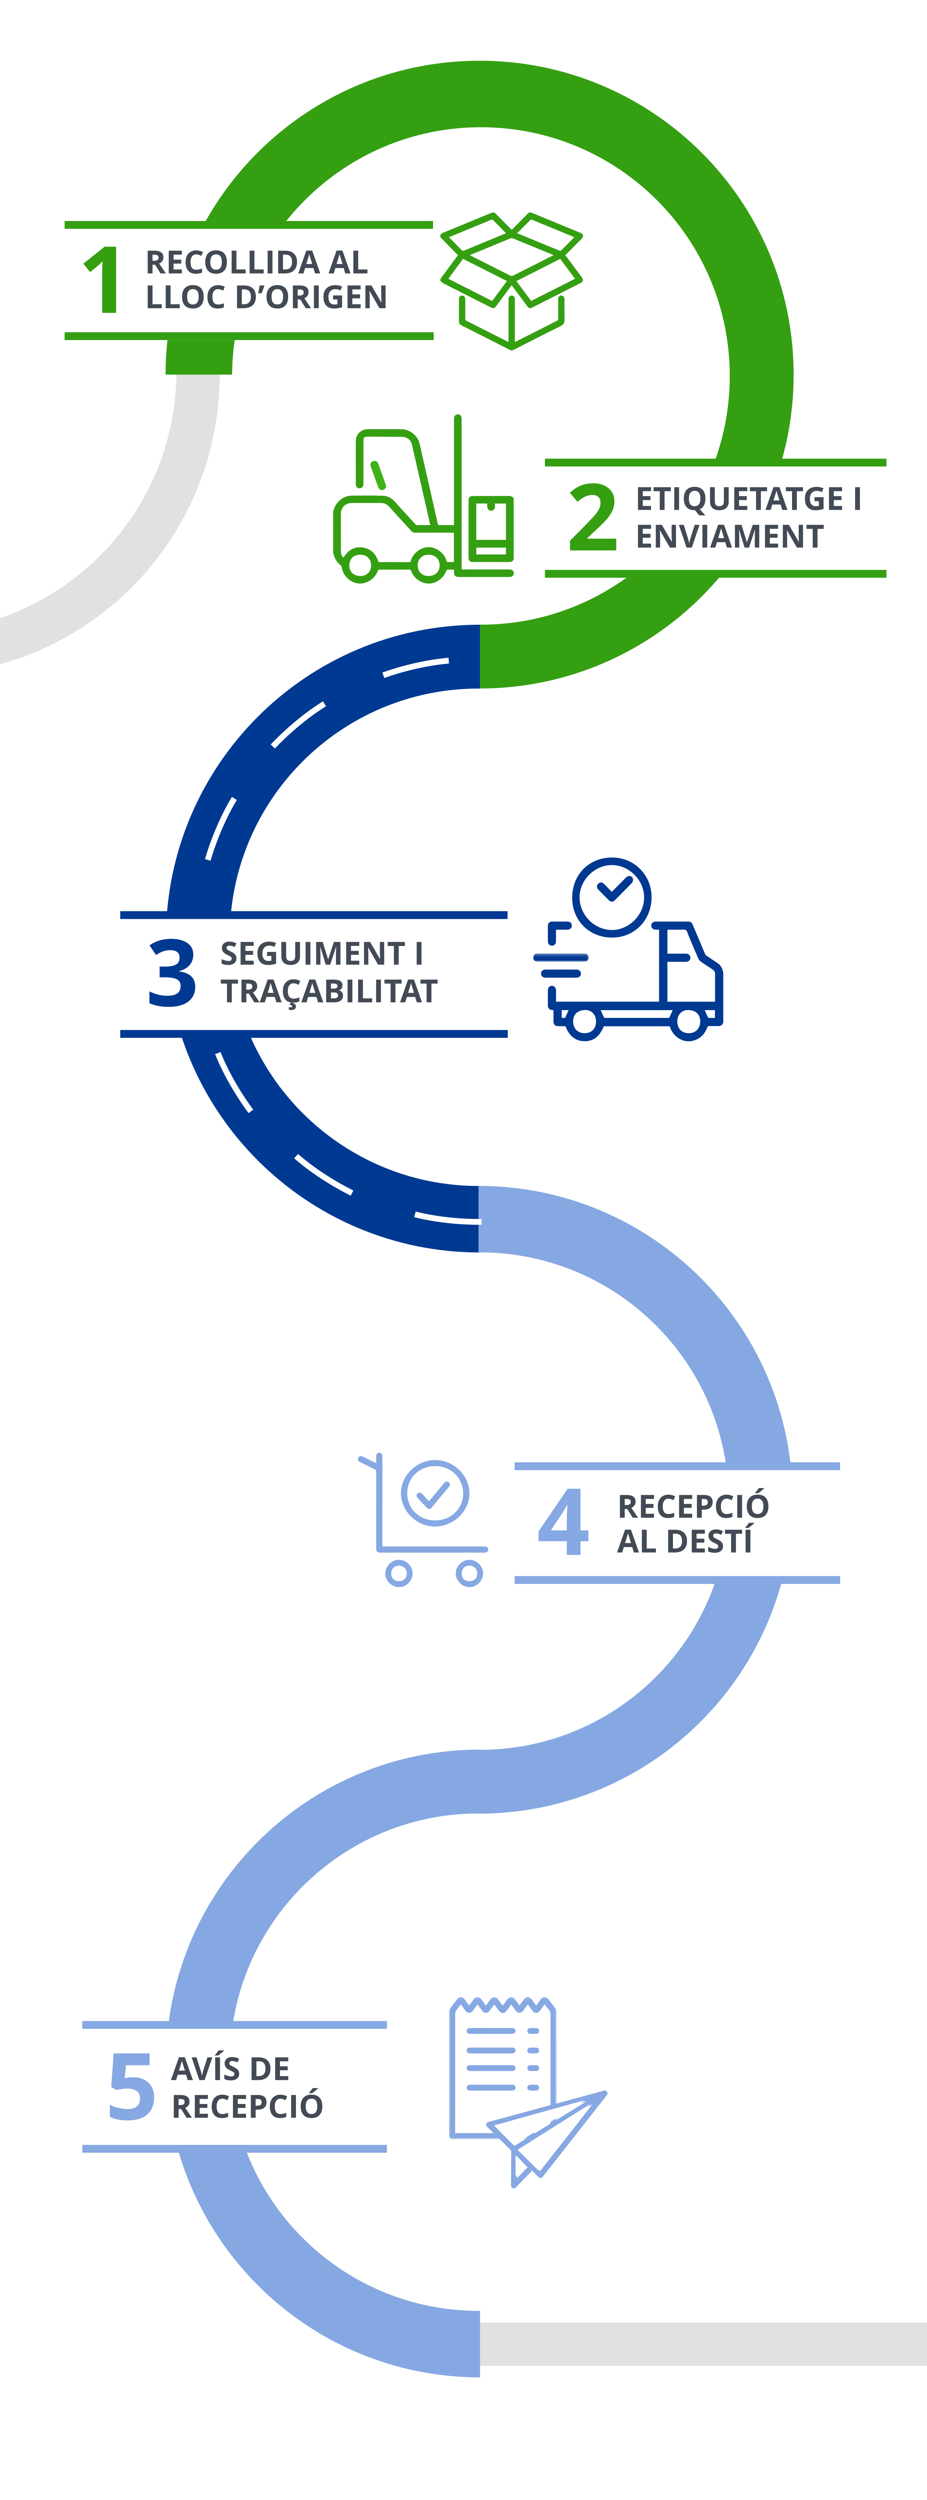 <?xml version="1.0" encoding="UTF-8" standalone="no"?>
<svg width="320px" height="863px" viewBox="0 0 320 863" version="1.1" xmlns="http://www.w3.org/2000/svg" xmlns:xlink="http://www.w3.org/1999/xlink" style="background: #FFFFFF;">
    <!-- Generator: Sketch 41.2 (35397) - http://www.bohemiancoding.com/sketch -->
    <title>catala mobi</title>
    <desc>Created with Sketch.</desc>
    <defs>
        <path d="M359.479,777.18 C311.58,777.17 273.122,738.733 273.122,691.317 C273.122,643.901 311.58,605.462 359.02,605.462 C419.159,605.222 467.471,556.802 467.471,497.099 C467.471,437.346 419.078,388.894 359.329,388.751 C311.43,388.731 272.973,350.293 272.973,302.877 C272.973,255.46 311.43,217.022 358.87,217.022 C419.165,217.038 467.699,168.528 467.699,108.688 C467.699,48.847 419.165,0.337 359.294,0.337 C299.475,0.337 250.974,48.764 250.89,108.533 C250.411,155.051 212.979,192.784 166.513,193.644 L-0,193.636 L-0,216.542 L166.266,216.542 C226.124,216.406 273.766,168.187 273.851,108.688 C274.105,61.484 312.466,23.292 359.753,23.292 C407.193,23.292 445.65,61.731 445.65,109.147 C445.65,156.563 407.193,195.001 359.753,195.001 C299.458,194.985 250.924,243.495 250.924,303.335 C250.924,363.089 299.316,411.541 359.066,411.683 C406.966,411.704 445.423,450.142 445.423,497.558 C445.423,544.974 406.966,583.413 359.526,583.413 C299.385,583.653 251.073,632.072 251.073,691.776 C251.073,751.601 299.583,800.102 359.433,800.126 L628.814,800.128 L628.814,777.18 L359.479,777.18 Z" id="path-1"></path>
        <filter x="-50%" y="-50%" width="200%" height="200%" filterUnits="objectBoundingBox" id="filter-2">
            <feMorphology radius="4" operator="dilate" in="SourceAlpha" result="shadowSpreadOuter1"></feMorphology>
            <feOffset dx="0" dy="0" in="shadowSpreadOuter1" result="shadowOffsetOuter1"></feOffset>
            <feGaussianBlur stdDeviation="6.5" in="shadowOffsetOuter1" result="shadowBlurOuter1"></feGaussianBlur>
            <feComposite in="shadowBlurOuter1" in2="SourceAlpha" operator="out" result="shadowBlurOuter1"></feComposite>
            <feColorMatrix values="0 0 0 0 0   0 0 0 0 0   0 0 0 0 0  0 0 0 0.6 0" type="matrix" in="shadowBlurOuter1"></feColorMatrix>
        </filter>
        <mask id="mask-3" maskContentUnits="userSpaceOnUse" maskUnits="objectBoundingBox" x="-4" y="-4" width="636.814" height="807.791">
            <rect x="-4" y="-3.663" width="636.814" height="807.791" fill="white"></rect>
            <use xlink:href="#path-1" fill="black"></use>
        </mask>
        <polygon id="path-4" points="3.65194537e-20 0.284 3.65194537e-20 3.088 19.288 3.088 19.288 0.284 0 0.284"></polygon>
        <polygon id="path-6" points="37.156 0.099 0 0.099 0 49.188 37.156 49.188 37.156 0.099"></polygon>
    </defs>
    <g id="Page-1" stroke="none" stroke-width="1" fill="none" fill-rule="evenodd">
        <g id="catala-mobi">
            <g id="Page-1" transform="translate(-194, 20)">
                <g id="Group-3" transform="translate(0, 0.536)">
                    <g id="Fill-1">
                        <use fill="black" fill-opacity="1" filter="url(#filter-2)" xlink:href="#path-1"></use>
                        <use fill="#E1E1E1" fill-rule="evenodd" xlink:href="#path-1"></use>
                        <use stroke="#FFFFFF" mask="url(#mask-3)" stroke-width="8" xlink:href="#path-1"></use>
                    </g>
                </g>
                <path d="M359.558,0.965 C299.688,0.965 251.153,49.475 251.153,109.315 L274.121,109.315 C274.369,62.11 312.731,23.92 360.017,23.92 C407.457,23.92 445.914,62.358 445.914,109.774 C445.914,157.19 407.457,195.629 360.017,195.629 C359.865,195.629 359.712,195.629 359.558,195.628 L359.558,217.666 C419.429,217.666 467.963,169.155 467.963,109.315 C467.963,49.475 419.429,0.965 359.558,0.965" id="Fill-4" fill="#359F12"></path>
                <path d="M359.221,217.684 C359.374,217.684 359.527,217.684 359.68,217.685 L359.68,195.646 C299.809,195.646 251.275,244.156 251.275,303.997 C251.275,363.838 299.809,412.348 359.68,412.348 L359.68,389.39 C359.527,389.391 359.374,389.392 359.221,389.392 C311.78,389.392 273.323,350.954 273.323,303.538 C273.323,256.122 311.78,217.684 359.221,217.684" id="Fill-6" fill="#003992"></path>
                <path d="M359.189,389.361 L359.189,412.318 C359.342,412.317 359.495,412.317 359.648,412.317 C407.087,412.317 445.545,450.755 445.545,498.171 C445.545,545.587 407.087,584.025 359.648,584.025 C359.495,584.025 359.342,584.025 359.189,584.024 L359.189,606.062 C419.059,606.062 467.594,557.552 467.594,497.712 C467.594,437.872 419.059,389.361 359.189,389.361" id="Fill-8" fill="#86A8E2"></path>
                <path d="M359.249,605.987 C359.402,605.987 359.556,605.988 359.708,605.989 L359.708,583.95 C299.837,583.95 251.303,632.46 251.303,692.3 C251.303,752.141 299.837,800.652 359.708,800.652 L359.708,777.694 C359.556,777.695 359.402,777.695 359.249,777.695 C311.809,777.695 273.351,739.257 273.351,691.841 C273.351,644.425 311.809,605.987 359.249,605.987" id="Fill-10" fill="#86A8E2"></path>
            </g>
            <rect id="Rectangle-10" fill="#FFFFFF" x="188.116" y="160.069" width="117.884" height="38.485"></rect>
            <rect id="Rectangle-10" fill="#359F12" x="188.116" y="158.324" width="117.884" height="2.701"></rect>
            <rect id="Rectangle-10-Copy" fill="#359F12" x="188.116" y="196.722" width="117.884" height="2.701"></rect>
            <g id="Page-1" transform="translate(115, 143)">
                <g id="Group-3" fill="#359F12">
                    <path d="M13.079,52.181 C13.102,49.973 11.68,48.526 9.453,48.49 C7.074,48.452 5.618,49.852 5.592,52.201 C5.568,54.357 7.045,55.781 9.291,55.839 C11.723,55.902 13.219,54.087 13.079,52.181 L13.079,52.181 Z M32.995,48.491 C30.765,48.466 29.222,49.913 29.196,52.054 C29.169,54.287 30.64,55.813 32.837,55.831 C35.234,55.851 36.753,54.427 36.764,52.149 C36.774,49.969 35.277,48.516 32.995,48.491 L32.995,48.491 Z M41.683,40.879 L41.057,40.879 C36.823,40.878 32.588,40.871 28.354,40.882 C27.754,40.884 27.31,40.673 26.919,40.241 C24.408,37.471 21.872,34.721 19.375,31.937 C18.625,31.102 17.725,30.644 16.613,30.638 C13.234,30.619 9.854,30.592 6.475,30.644 C4.095,30.681 2.684,32.16 2.67,34.48 C2.661,35.715 2.668,36.949 2.669,38.183 C2.673,41.27 2.669,44.355 2.686,47.441 C2.691,48.228 2.968,48.928 3.548,49.519 C5.02,47.142 7.021,45.65 9.879,45.942 C12.963,46.256 14.784,48.181 15.687,51.034 L16.233,51.034 C19.51,51.034 22.788,51.022 26.066,51.047 C26.542,51.05 26.713,50.913 26.849,50.474 C27.966,46.87 32.668,44.13 36.796,47.234 C38.075,48.196 38.901,49.471 39.279,50.997 L41.683,50.997 L41.683,40.879 Z M6.49500016e-05,33.713 C0.081,33.429 0.161,33.144 0.244,32.86 C1.023,30.18 3.581,28.129 6.356,28.093 C9.918,28.047 13.482,28.04 17.042,28.12 C18.65,28.156 20.061,28.813 21.163,30.032 C23.563,32.686 25.981,35.325 28.398,37.965 C28.512,38.089 28.681,38.249 28.826,38.251 C30.368,38.272 31.911,38.263 33.526,38.263 C33.254,37.056 32.998,35.917 32.739,34.779 C30.912,26.745 29.09,18.711 27.253,10.678 C26.82,8.783 25.533,7.79 23.572,7.78 C19.827,7.762 16.082,7.748 12.337,7.737 C12.012,7.736 11.685,7.747 11.362,7.778 C10.847,7.828 10.549,8.119 10.499,8.622 C10.467,8.938 10.462,9.258 10.462,9.576 C10.459,14.314 10.46,19.052 10.459,23.791 C10.459,23.989 10.462,24.19 10.433,24.386 C10.328,25.103 9.735,25.611 9.064,25.573 C8.341,25.53 7.823,24.977 7.821,24.211 C7.814,21.504 7.815,18.796 7.815,16.088 C7.815,13.799 7.818,11.509 7.815,9.22 C7.811,6.93 9.639,5.152 11.989,5.155 C15.857,5.161 19.725,5.162 23.593,5.158 C26.37,5.155 29.203,7.35 29.81,10.009 C31.922,19.26 34.033,28.512 36.123,37.768 C36.216,38.174 36.369,38.278 36.76,38.274 C38.384,38.258 40.007,38.268 41.715,38.268 L41.715,37.391 C41.714,25.685 41.712,13.979 41.712,2.273 C41.712,1.954 41.701,1.634 41.725,1.318 C41.787,0.512 42.352,-0.007 43.106,0.028 C43.844,0.063 44.343,0.622 44.343,1.445 C44.347,5.685 44.345,9.926 44.345,14.166 C44.345,27.126 44.345,40.086 44.344,53.047 L44.344,53.56 L45.066,53.56 C50.317,53.561 55.57,53.559 60.822,53.564 C61.968,53.565 62.672,54.423 62.281,55.342 C62.023,55.944 61.519,56.171 60.864,56.17 C57.118,56.164 53.373,56.169 49.627,56.17 C47.53,56.17 45.433,56.169 43.337,56.166 C42.203,56.165 41.718,55.685 41.712,54.559 C41.71,54.282 41.712,54.004 41.712,53.636 C40.915,53.636 40.148,53.608 39.387,53.66 C39.245,53.67 39.083,53.984 39.004,54.185 C38.025,56.673 35.551,58.432 32.996,58.438 C30.44,58.445 27.916,56.688 26.98,54.212 C26.814,53.774 26.616,53.612 26.116,53.615 C22.819,53.643 19.521,53.637 16.223,53.622 C15.769,53.62 15.532,53.707 15.354,54.188 C14.421,56.69 11.865,58.449 9.287,58.437 C6.218,58.423 3.418,55.914 2.942,52.767 C2.913,52.574 2.827,52.336 2.683,52.22 C1.289,51.106 0.397,49.709 0.09,47.965 C0.08,47.91 0.031,47.862 6.49500016e-05,47.81 L6.49500016e-05,33.713 Z" id="Fill-1"></path>
                </g>
                <path d="M49.419,48.394 L59.663,48.394 L59.663,46.03 L49.419,46.03 L49.419,48.394 Z M59.663,30.818 L55.863,30.818 C55.863,31.204 55.87,31.538 55.862,31.871 C55.843,32.701 55.302,33.286 54.551,33.298 C53.804,33.31 53.234,32.724 53.208,31.904 C53.197,31.537 53.206,31.169 53.206,30.809 L49.41,30.809 L49.41,43.363 L59.663,43.363 L59.663,30.818 Z M62.324,50.172 C61.931,50.804 61.377,51.024 60.605,51.018 C56.488,50.986 52.37,51.003 48.253,51.003 C47.204,51.003 46.743,50.546 46.743,49.516 C46.744,42.928 46.746,36.339 46.747,29.751 C46.748,28.624 47.168,28.211 48.317,28.211 C52.414,28.211 56.512,28.229 60.609,28.194 C61.383,28.188 61.937,28.401 62.324,29.041 L62.324,50.172 Z" id="Fill-4" fill="#359F12"></path>
                <path d="M18.291,24.781 C18.279,25.494 17.76,26.063 17.077,26.166 C16.445,26.262 15.798,25.861 15.551,25.181 C14.891,23.372 14.246,21.557 13.597,19.745 C13.373,19.121 13.136,18.502 12.941,17.87 C12.707,17.113 13.075,16.444 13.826,16.189 C14.501,15.96 15.255,16.242 15.511,16.933 C16.441,19.437 17.327,21.955 18.226,24.469 C18.267,24.585 18.276,24.712 18.291,24.781" id="Fill-6" fill="#3DB316"></path>
            </g>
            <rect id="Rectangle-10" fill="#FFFFFF" x="22.308" y="78.91" width="107.426" height="38.485"></rect>
            <rect id="Rectangle-10" fill="#359F12" x="22.308" y="76.292" width="127.181" height="2.701"></rect>
            <rect id="Rectangle-10-Copy" fill="#359F12" x="22.308" y="114.69" width="127.411" height="2.701"></rect>
            <path d="M224.743,176.025 L220.221,176.025 L220.221,168.172 L224.743,168.172 L224.743,169.536 L221.886,169.536 L221.886,171.261 L224.545,171.261 L224.545,172.625 L221.886,172.625 L221.886,174.65 L224.743,174.65 L224.743,176.025 Z M229.411,176.025 L227.746,176.025 L227.746,169.558 L225.613,169.558 L225.613,168.172 L231.543,168.172 L231.543,169.558 L229.411,169.558 L229.411,176.025 Z M232.752,176.025 L232.752,168.172 L234.417,168.172 L234.417,176.025 L232.752,176.025 Z M243.521,172.088 C243.521,173.012 243.357,173.786 243.029,174.411 C242.702,175.036 242.221,175.493 241.587,175.783 L243.478,177.894 L241.345,177.894 L239.906,176.132 L239.782,176.132 C238.579,176.132 237.655,175.783 237.011,175.085 C236.366,174.387 236.044,173.384 236.044,172.077 C236.044,170.77 236.367,169.772 237.014,169.083 C237.66,168.393 238.586,168.049 239.793,168.049 C241,168.049 241.923,168.396 242.562,169.091 C243.201,169.785 243.521,170.784 243.521,172.088 Z M237.79,172.088 C237.79,172.965 237.956,173.626 238.289,174.07 C238.622,174.514 239.12,174.736 239.782,174.736 C241.111,174.736 241.775,173.853 241.775,172.088 C241.775,170.319 241.114,169.434 239.793,169.434 C239.131,169.434 238.631,169.657 238.295,170.103 C237.958,170.549 237.79,171.21 237.79,172.088 Z M251.54,168.172 L251.54,173.253 C251.54,173.833 251.41,174.342 251.15,174.779 C250.891,175.216 250.516,175.55 250.025,175.783 C249.534,176.016 248.954,176.132 248.285,176.132 C247.275,176.132 246.491,175.873 245.932,175.356 C245.374,174.839 245.094,174.131 245.094,173.232 L245.094,168.172 L246.754,168.172 L246.754,172.979 C246.754,173.585 246.876,174.029 247.119,174.311 C247.363,174.594 247.766,174.736 248.328,174.736 C248.872,174.736 249.267,174.593 249.512,174.309 C249.757,174.024 249.88,173.577 249.88,172.969 L249.88,168.172 L251.54,168.172 Z M257.985,176.025 L253.463,176.025 L253.463,168.172 L257.985,168.172 L257.985,169.536 L255.128,169.536 L255.128,171.261 L257.786,171.261 L257.786,172.625 L255.128,172.625 L255.128,174.65 L257.985,174.65 L257.985,176.025 Z M262.652,176.025 L260.987,176.025 L260.987,169.558 L258.855,169.558 L258.855,168.172 L264.785,168.172 L264.785,169.558 L262.652,169.558 L262.652,176.025 Z M270.032,176.025 L269.463,174.156 L266.6,174.156 L266.031,176.025 L264.237,176.025 L267.008,168.14 L269.044,168.14 L271.826,176.025 L270.032,176.025 Z M269.066,172.759 C268.539,171.065 268.243,170.108 268.177,169.886 C268.11,169.664 268.063,169.488 268.034,169.359 C267.916,169.818 267.578,170.951 267.019,172.759 L269.066,172.759 Z M275.076,176.025 L273.411,176.025 L273.411,169.558 L271.278,169.558 L271.278,168.172 L277.208,168.172 L277.208,169.558 L275.076,169.558 L275.076,176.025 Z M281.177,171.615 L284.293,171.615 L284.293,175.686 C283.788,175.851 283.312,175.967 282.867,176.033 C282.421,176.099 281.965,176.132 281.5,176.132 C280.314,176.132 279.409,175.784 278.785,175.088 C278.16,174.391 277.847,173.391 277.847,172.088 C277.847,170.82 278.21,169.832 278.935,169.123 C279.66,168.414 280.665,168.059 281.951,168.059 C282.756,168.059 283.533,168.221 284.282,168.543 L283.729,169.875 C283.156,169.588 282.56,169.445 281.94,169.445 C281.22,169.445 280.644,169.687 280.211,170.17 C279.777,170.654 279.561,171.304 279.561,172.12 C279.561,172.972 279.735,173.623 280.084,174.072 C280.433,174.522 280.941,174.746 281.607,174.746 C281.954,174.746 282.307,174.711 282.665,174.639 L282.665,173.001 L281.177,173.001 L281.177,171.615 Z M290.684,176.025 L286.162,176.025 L286.162,168.172 L290.684,168.172 L290.684,169.536 L287.827,169.536 L287.827,171.261 L290.485,171.261 L290.485,172.625 L287.827,172.625 L287.827,174.65 L290.684,174.65 L290.684,176.025 Z M295.18,176.025 L295.18,168.172 L296.845,168.172 L296.845,176.025 L295.18,176.025 Z M224.743,189.025 L220.221,189.025 L220.221,181.172 L224.743,181.172 L224.743,182.536 L221.886,182.536 L221.886,184.261 L224.545,184.261 L224.545,185.625 L221.886,185.625 L221.886,187.65 L224.743,187.65 L224.743,189.025 Z M233.348,189.025 L231.232,189.025 L227.816,183.084 L227.767,183.084 C227.835,184.134 227.869,184.882 227.869,185.329 L227.869,189.025 L226.381,189.025 L226.381,181.172 L228.482,181.172 L231.892,187.054 L231.93,187.054 C231.876,186.033 231.849,185.312 231.849,184.889 L231.849,181.172 L233.348,181.172 L233.348,189.025 Z M239.804,181.172 L241.485,181.172 L238.816,189.025 L237,189.025 L234.336,181.172 L236.017,181.172 L237.494,185.845 C237.577,186.121 237.662,186.442 237.749,186.809 C237.837,187.176 237.892,187.431 237.913,187.575 C237.953,187.245 238.087,186.669 238.316,185.845 L239.804,181.172 Z M242.473,189.025 L242.473,181.172 L244.138,181.172 L244.138,189.025 L242.473,189.025 Z M250.922,189.025 L250.353,187.156 L247.49,187.156 L246.921,189.025 L245.127,189.025 L247.898,181.14 L249.934,181.14 L252.716,189.025 L250.922,189.025 Z M249.955,185.759 C249.429,184.065 249.133,183.108 249.066,182.886 C249,182.664 248.953,182.488 248.924,182.359 C248.806,182.818 248.467,183.951 247.909,185.759 L249.955,185.759 Z M257.029,189.025 L255.138,182.864 L255.09,182.864 C255.158,184.117 255.192,184.953 255.192,185.372 L255.192,189.025 L253.704,189.025 L253.704,181.172 L255.971,181.172 L257.829,187.177 L257.861,187.177 L259.833,181.172 L262.099,181.172 L262.099,189.025 L260.547,189.025 L260.547,185.308 C260.547,185.133 260.55,184.93 260.555,184.701 C260.56,184.472 260.585,183.863 260.628,182.875 L260.579,182.875 L258.554,189.025 L257.029,189.025 Z M268.598,189.025 L264.076,189.025 L264.076,181.172 L268.598,181.172 L268.598,182.536 L265.741,182.536 L265.741,184.261 L268.4,184.261 L268.4,185.625 L265.741,185.625 L265.741,187.65 L268.598,187.65 L268.598,189.025 Z M277.203,189.025 L275.087,189.025 L271.671,183.084 L271.622,183.084 C271.69,184.134 271.724,184.882 271.724,185.329 L271.724,189.025 L270.236,189.025 L270.236,181.172 L272.337,181.172 L275.747,187.054 L275.785,187.054 C275.731,186.033 275.704,185.312 275.704,184.889 L275.704,181.172 L277.203,181.172 L277.203,189.025 Z M282.209,189.025 L280.544,189.025 L280.544,182.558 L278.411,182.558 L278.411,181.172 L284.341,181.172 L284.341,182.558 L282.209,182.558 L282.209,189.025 Z" id="ETIQUETATGE-I-ENVIAM" fill="#424A55"></path>
            <g id="Page-1" transform="translate(152, 73)" fill="#359F12">
                <g id="Group-6">
                    <path d="M2.995,8.882 C4.485,10.386 5.935,11.833 7.359,13.305 C7.638,13.594 7.856,13.641 8.222,13.489 C11.764,12.011 15.315,10.553 18.863,9.088 C20.12,8.57 21.377,8.051 22.673,7.517 C22.535,7.369 22.438,7.257 22.334,7.152 C20.989,5.789 19.633,4.436 18.304,3.058 C18.037,2.782 17.828,2.752 17.485,2.896 C15.055,3.913 12.617,4.908 10.182,5.912 C7.809,6.89 5.438,7.873 2.995,8.882 L2.995,8.882 Z M46.226,8.911 C46.123,8.842 46.085,8.807 46.039,8.788 C41.231,6.807 36.421,4.831 31.617,2.838 C31.306,2.709 31.161,2.842 30.977,3.03 C29.705,4.323 28.432,5.615 27.152,6.9 C26.965,7.086 26.737,7.232 26.452,7.458 C26.762,7.598 26.908,7.669 27.059,7.731 C28.246,8.22 29.433,8.707 30.62,9.196 C34.102,10.632 37.583,12.072 41.071,13.494 C41.249,13.567 41.573,13.582 41.684,13.472 C43.202,11.978 44.696,10.457 46.226,8.911 L46.226,8.911 Z M2.784,23.206 C2.897,23.277 2.977,23.334 3.064,23.378 C7.899,25.828 12.736,28.275 17.567,30.734 C17.842,30.874 17.972,30.795 18.134,30.573 C18.824,29.62 19.529,28.677 20.228,27.731 C21.136,26.505 22.044,25.279 22.98,24.015 C17.914,21.452 12.891,18.911 7.852,16.361 C6.154,18.655 4.476,20.921 2.784,23.206 L2.784,23.206 Z M46.492,23.229 C44.777,20.916 43.098,18.652 41.401,16.362 C36.35,18.918 31.336,21.455 26.273,24.016 C27.993,26.337 29.678,28.611 31.365,30.886 C36.429,28.323 41.431,25.791 46.492,23.229 L46.492,23.229 Z M10.194,15.066 C10.331,15.151 10.386,15.19 10.445,15.22 C15.061,17.557 19.676,19.897 24.302,22.215 C24.496,22.312 24.827,22.283 25.032,22.181 C27.688,20.859 30.334,19.514 32.982,18.173 C35.003,17.149 37.023,16.124 39.077,15.083 C38.95,15.018 38.865,14.966 38.773,14.929 C34.184,13.036 29.595,11.14 24.998,9.265 C24.772,9.173 24.439,9.204 24.204,9.3 C21.634,10.34 19.073,11.405 16.509,12.463 C14.422,13.324 12.335,14.184 10.194,15.066 L10.194,15.066 Z M0,8.137 C0.246,7.682 0.656,7.468 1.116,7.279 C6.591,5.036 12.06,2.778 17.531,0.525 C18.327,0.197 18.629,0.276 19.223,0.878 C21.013,2.694 22.813,4.501 24.635,6.337 C24.773,6.205 24.907,6.084 25.034,5.955 C26.734,4.235 28.433,2.513 30.134,0.794 C30.652,0.27 30.998,0.211 31.663,0.485 C37.1,2.731 42.539,4.975 47.978,7.22 C48.147,7.29 48.319,7.354 48.486,7.429 C49.362,7.819 49.531,8.649 48.856,9.337 C47.103,11.123 45.34,12.9 43.578,14.678 C43.449,14.809 43.295,14.915 43.137,15.045 C44.161,16.428 45.14,17.752 46.12,19.074 C47.041,20.316 47.967,21.556 48.886,22.8 C49.459,23.575 49.297,24.257 48.432,24.695 C42.862,27.518 37.291,30.339 31.719,33.159 C30.962,33.541 30.548,33.436 30.04,32.751 C28.337,30.455 26.636,28.158 24.934,25.863 C24.845,25.743 24.748,25.63 24.617,25.466 C23.77,26.608 22.945,27.721 22.12,28.834 C21.149,30.144 20.181,31.457 19.206,32.764 C18.697,33.446 18.286,33.54 17.522,33.153 C11.979,30.351 6.433,27.552 0.901,24.726 C0.546,24.545 0.298,24.148 0,23.852 L0,23.446 C0.174,23.162 0.329,22.863 0.525,22.596 C1.469,21.31 2.425,20.034 3.374,18.752 C4.272,17.54 5.166,16.325 6.082,15.085 C5.176,14.17 4.285,13.284 3.409,12.384 C2.267,11.21 1.136,10.026 0,8.846 L0,8.137 Z" id="Fill-1"></path>
                    <path d="M23.544,45.048 L23.544,44.505 C23.544,39.758 23.547,35.01 23.54,30.263 C23.539,29.76 23.704,29.369 24.15,29.136 C24.52,28.941 24.893,28.973 25.238,29.215 C25.617,29.481 25.728,29.871 25.728,30.317 C25.726,35.03 25.727,39.744 25.727,44.457 L25.727,45.06 C25.934,44.967 26.085,44.906 26.229,44.832 C30.909,42.464 35.586,40.091 40.271,37.734 C40.591,37.573 40.686,37.387 40.684,37.041 C40.671,34.76 40.675,32.48 40.681,30.199 C40.683,29.44 41.237,28.931 41.927,29.03 C42.513,29.114 42.857,29.583 42.859,30.331 C42.863,32.645 42.8,34.962 42.887,37.273 C42.932,38.461 42.519,39.079 41.46,39.602 C36.06,42.269 30.7,45.019 25.332,47.749 C24.881,47.978 24.477,48.018 24.011,47.78 C18.478,44.966 12.944,42.156 7.398,39.37 C6.71,39.024 6.411,38.569 6.42,37.791 C6.448,35.275 6.427,32.757 6.435,30.24 C6.437,29.554 6.827,29.087 7.403,29.026 C7.945,28.97 8.442,29.304 8.573,29.839 C8.617,30.016 8.611,30.207 8.611,30.392 C8.614,32.622 8.62,34.852 8.609,37.082 C8.607,37.386 8.675,37.563 8.963,37.708 C13.707,40.095 18.446,42.495 23.186,44.891 C23.286,44.942 23.391,44.982 23.544,45.048" id="Fill-4"></path>
                </g>
            </g>
            <g id="Group-8" transform="translate(65, 219)" stroke="#FFFFFF" stroke-width="2">
                <path d="M47.017,23.952 C47.017,23.952 38.359,28.992 29.179,38.68" id="Path-18"></path>
                <path d="M87.54,4.215 C87.54,4.215 78.882,9.254 69.702,18.942" id="Path-18-Copy-2" transform="translate(78.621, 11.578) rotate(27) translate(-78.621, -11.578) "></path>
                <path d="M20.235,59.861 C20.235,59.861 11.577,64.9 2.397,74.589" id="Path-18-Copy" transform="translate(11.316, 67.225) rotate(-27) translate(-11.316, -67.225) "></path>
                <path d="M24.824,147.219 C24.824,147.219 16.166,152.258 6.987,161.946" id="Path-18" transform="translate(15.905, 154.582) rotate(-80) translate(-15.905, -154.582) "></path>
                <path d="M55.791,179.101 C55.791,179.101 47.133,184.14 37.953,193.828" id="Path-18-Copy" transform="translate(46.872, 186.464) rotate(-107) translate(-46.872, -186.464) "></path>
                <path d="M98.652,194.112 C98.652,194.112 89.994,199.152 80.814,208.84" id="Path-18-Copy" transform="translate(89.733, 201.476) rotate(-134) translate(-89.733, -201.476) "></path>
            </g>
            <polygon id="Rectangle-10" fill="#FFFFFF" points="41.506 315.406 175.283 315.406 175.283 357.267 41.506 357.267"></polygon>
            <path d="M81.624,330.819 C81.624,331.528 81.368,332.087 80.858,332.495 C80.348,332.903 79.638,333.107 78.729,333.107 C77.891,333.107 77.149,332.95 76.505,332.635 L76.505,331.088 C77.035,331.324 77.483,331.491 77.85,331.587 C78.217,331.684 78.553,331.732 78.857,331.732 C79.223,331.732 79.503,331.663 79.698,331.523 C79.893,331.383 79.991,331.176 79.991,330.9 C79.991,330.746 79.948,330.609 79.862,330.489 C79.776,330.369 79.65,330.254 79.483,330.143 C79.317,330.032 78.977,329.854 78.465,329.611 C77.986,329.385 77.626,329.169 77.386,328.961 C77.146,328.753 76.954,328.512 76.811,328.236 C76.668,327.96 76.596,327.638 76.596,327.269 C76.596,326.574 76.832,326.028 77.302,325.631 C77.773,325.233 78.424,325.035 79.255,325.035 C79.663,325.035 80.052,325.083 80.423,325.18 C80.794,325.276 81.181,325.412 81.586,325.588 L81.049,326.882 C80.63,326.71 80.283,326.59 80.01,326.522 C79.736,326.454 79.466,326.42 79.201,326.42 C78.886,326.42 78.644,326.494 78.476,326.641 C78.308,326.787 78.224,326.979 78.224,327.215 C78.224,327.362 78.258,327.49 78.326,327.599 C78.394,327.709 78.502,327.814 78.651,327.916 C78.799,328.018 79.151,328.202 79.706,328.467 C80.44,328.818 80.943,329.17 81.215,329.522 C81.487,329.875 81.624,330.307 81.624,330.819 Z M87.569,333 L83.047,333 L83.047,325.147 L87.569,325.147 L87.569,326.512 L84.712,326.512 L84.712,328.236 L87.371,328.236 L87.371,329.6 L84.712,329.6 L84.712,331.625 L87.569,331.625 L87.569,333 Z M92.188,328.59 L95.304,328.59 L95.304,332.662 C94.799,332.826 94.323,332.942 93.878,333.008 C93.432,333.074 92.976,333.107 92.511,333.107 C91.326,333.107 90.42,332.759 89.796,332.063 C89.171,331.366 88.858,330.366 88.858,329.063 C88.858,327.795 89.221,326.807 89.946,326.098 C90.671,325.389 91.676,325.035 92.962,325.035 C93.768,325.035 94.545,325.196 95.293,325.518 L94.74,326.85 C94.167,326.564 93.571,326.42 92.951,326.42 C92.231,326.42 91.655,326.662 91.222,327.146 C90.788,327.629 90.572,328.279 90.572,329.095 C90.572,329.947 90.746,330.598 91.095,331.048 C91.445,331.497 91.952,331.722 92.618,331.722 C92.965,331.722 93.318,331.686 93.676,331.614 L93.676,329.976 L92.188,329.976 L92.188,328.59 Z M103.564,325.147 L103.564,330.229 C103.564,330.809 103.435,331.317 103.175,331.754 C102.915,332.191 102.54,332.526 102.05,332.758 C101.559,332.991 100.979,333.107 100.31,333.107 C99.3,333.107 98.516,332.849 97.957,332.331 C97.398,331.814 97.119,331.106 97.119,330.207 L97.119,325.147 L98.779,325.147 L98.779,329.955 C98.779,330.56 98.901,331.004 99.144,331.287 C99.388,331.57 99.79,331.711 100.353,331.711 C100.897,331.711 101.292,331.569 101.537,331.284 C101.782,330.999 101.905,330.553 101.905,329.944 L101.905,325.147 L103.564,325.147 Z M105.487,333 L105.487,325.147 L107.152,325.147 L107.152,333 L105.487,333 Z M112.454,333 L110.563,326.839 L110.515,326.839 C110.583,328.093 110.617,328.929 110.617,329.348 L110.617,333 L109.129,333 L109.129,325.147 L111.396,325.147 L113.254,331.152 L113.286,331.152 L115.257,325.147 L117.524,325.147 L117.524,333 L115.972,333 L115.972,329.283 C115.972,329.108 115.974,328.905 115.98,328.676 C115.985,328.447 116.009,327.838 116.052,326.85 L116.004,326.85 L113.979,333 L112.454,333 Z M124.023,333 L119.5,333 L119.5,325.147 L124.023,325.147 L124.023,326.512 L121.166,326.512 L121.166,328.236 L123.824,328.236 L123.824,329.6 L121.166,329.6 L121.166,331.625 L124.023,331.625 L124.023,333 Z M132.627,333 L130.511,333 L127.095,327.06 L127.047,327.06 C127.115,328.109 127.149,328.857 127.149,329.305 L127.149,333 L125.661,333 L125.661,325.147 L127.761,325.147 L131.172,331.029 L131.209,331.029 C131.156,330.008 131.129,329.287 131.129,328.864 L131.129,325.147 L132.627,325.147 L132.627,333 Z M137.633,333 L135.968,333 L135.968,326.533 L133.836,326.533 L133.836,325.147 L139.766,325.147 L139.766,326.533 L137.633,326.533 L137.633,333 Z M143.832,333 L143.832,325.147 L145.497,325.147 L145.497,333 L143.832,333 Z M80.018,346 L78.353,346 L78.353,339.533 L76.22,339.533 L76.22,338.147 L82.15,338.147 L82.15,339.533 L80.018,339.533 L80.018,346 Z M85.023,341.633 L85.561,341.633 C86.087,341.633 86.475,341.546 86.726,341.37 C86.977,341.195 87.102,340.919 87.102,340.543 C87.102,340.171 86.974,339.906 86.718,339.748 C86.462,339.59 86.065,339.512 85.528,339.512 L85.023,339.512 L85.023,341.633 Z M85.023,342.987 L85.023,346 L83.358,346 L83.358,338.147 L85.646,338.147 C86.714,338.147 87.503,338.342 88.015,338.73 C88.527,339.119 88.783,339.709 88.783,340.5 C88.783,340.962 88.656,341.373 88.402,341.733 C88.148,342.093 87.788,342.375 87.322,342.579 C88.504,344.344 89.274,345.484 89.632,346 L87.784,346 L85.91,342.987 L85.023,342.987 Z M95.427,346 L94.858,344.131 L91.995,344.131 L91.426,346 L89.632,346 L92.403,338.115 L94.439,338.115 L97.221,346 L95.427,346 Z M94.46,342.734 C93.934,341.041 93.638,340.083 93.572,339.861 C93.505,339.639 93.458,339.463 93.429,339.334 C93.311,339.793 92.973,340.926 92.414,342.734 L94.46,342.734 Z M101.325,339.42 C100.698,339.42 100.213,339.656 99.869,340.127 C99.525,340.598 99.354,341.254 99.354,342.095 C99.354,343.846 100.011,344.722 101.325,344.722 C101.876,344.722 102.544,344.584 103.328,344.308 L103.328,345.705 C102.684,345.973 101.964,346.107 101.169,346.107 C100.027,346.107 99.153,345.761 98.548,345.068 C97.943,344.375 97.64,343.381 97.64,342.084 C97.64,341.268 97.789,340.553 98.086,339.939 C98.383,339.325 98.81,338.854 99.367,338.526 C99.924,338.198 100.576,338.035 101.325,338.035 C102.087,338.035 102.854,338.219 103.624,338.588 L103.086,339.941 C102.793,339.802 102.497,339.68 102.2,339.576 C101.903,339.472 101.611,339.42 101.325,339.42 Z M102.152,347.343 C102.152,347.801 102.017,348.132 101.746,348.336 C101.476,348.541 101.058,348.643 100.492,348.643 C100.213,348.643 99.951,348.605 99.708,348.53 L99.708,347.627 C99.805,347.653 99.934,347.678 100.097,347.703 C100.26,347.728 100.387,347.74 100.476,347.74 C100.734,347.74 100.863,347.629 100.863,347.407 C100.863,347.11 100.566,346.917 99.971,346.827 L100.39,346 L101.427,346 L101.282,346.328 C101.547,346.414 101.758,346.547 101.916,346.728 C102.073,346.909 102.152,347.114 102.152,347.343 Z M109.806,346 L109.236,344.131 L106.374,344.131 L105.804,346 L104.01,346 L106.782,338.115 L108.817,338.115 L111.6,346 L109.806,346 Z M108.839,342.734 C108.312,341.041 108.016,340.083 107.95,339.861 C107.884,339.639 107.836,339.463 107.808,339.334 C107.689,339.793 107.351,340.926 106.792,342.734 L108.839,342.734 Z M112.588,338.147 L115.032,338.147 C116.145,338.147 116.954,338.306 117.457,338.623 C117.96,338.94 118.211,339.444 118.211,340.135 C118.211,340.604 118.101,340.989 117.881,341.29 C117.661,341.59 117.368,341.771 117.003,341.832 L117.003,341.886 C117.501,341.997 117.86,342.204 118.08,342.509 C118.3,342.813 118.41,343.218 118.41,343.723 C118.41,344.439 118.151,344.997 117.634,345.398 C117.117,345.799 116.414,346 115.526,346 L112.588,346 L112.588,338.147 Z M114.253,341.257 L115.22,341.257 C115.671,341.257 115.998,341.188 116.2,341.048 C116.402,340.908 116.503,340.677 116.503,340.355 C116.503,340.054 116.393,339.838 116.173,339.708 C115.953,339.577 115.605,339.512 115.128,339.512 L114.253,339.512 L114.253,341.257 Z M114.253,342.579 L114.253,344.625 L115.338,344.625 C115.796,344.625 116.135,344.537 116.353,344.362 C116.571,344.186 116.681,343.918 116.681,343.556 C116.681,342.904 116.215,342.579 115.284,342.579 L114.253,342.579 Z M119.979,346 L119.979,338.147 L121.644,338.147 L121.644,346 L119.979,346 Z M123.62,346 L123.62,338.147 L125.285,338.147 L125.285,344.625 L128.47,344.625 L128.47,346 L123.62,346 Z M129.834,346 L129.834,338.147 L131.5,338.147 L131.5,346 L129.834,346 Z M136.505,346 L134.84,346 L134.84,339.533 L132.708,339.533 L132.708,338.147 L138.638,338.147 L138.638,339.533 L136.505,339.533 L136.505,346 Z M143.885,346 L143.316,344.131 L140.453,344.131 L139.884,346 L138.09,346 L140.861,338.115 L142.897,338.115 L145.679,346 L143.885,346 Z M142.918,342.734 C142.392,341.041 142.096,340.083 142.03,339.861 C141.963,339.639 141.916,339.463 141.887,339.334 C141.769,339.793 141.431,340.926 140.872,342.734 L142.918,342.734 Z M148.929,346 L147.264,346 L147.264,339.533 L145.131,339.533 L145.131,338.147 L151.061,338.147 L151.061,339.533 L148.929,339.533 L148.929,346 Z" id="SEGUIMENT-I-TRAÇABIL" fill="#424A55"></path>
            <rect id="Rectangle-10" fill="#003992" x="41.506" y="314.533" width="133.703" height="2.701"></rect>
            <rect id="Rectangle-10-Copy" fill="#003992" x="41.506" y="355.549" width="133.776" height="2.701"></rect>
            <path d="M212.733,190 L196.765,190 L196.765,186.641 L202.499,180.844 C204.197,179.104 205.306,177.898 205.827,177.227 C206.348,176.555 206.723,175.932 206.952,175.359 C207.181,174.786 207.296,174.193 207.296,173.578 C207.296,172.661 207.043,171.979 206.538,171.531 C206.033,171.083 205.358,170.859 204.515,170.859 C203.629,170.859 202.77,171.062 201.937,171.469 C201.103,171.875 200.233,172.453 199.327,173.203 L196.702,170.094 C197.827,169.135 198.76,168.458 199.499,168.062 C200.239,167.667 201.046,167.362 201.921,167.148 C202.796,166.935 203.775,166.828 204.858,166.828 C206.286,166.828 207.546,167.089 208.64,167.609 C209.733,168.13 210.582,168.859 211.187,169.797 C211.791,170.734 212.093,171.807 212.093,173.016 C212.093,174.068 211.908,175.055 211.538,175.977 C211.168,176.898 210.595,177.844 209.819,178.812 C209.043,179.781 207.676,181.161 205.718,182.953 L202.78,185.719 L202.78,185.938 L212.733,185.938 L212.733,190 Z" id="2" fill="#359F12"></path>
            <g id="Page-1" transform="translate(184, 296)">
                <g id="Group-3" transform="translate(4.716, 21.999)" fill="#003992">
                    <path d="M7.573,30.681 L5.182,30.681 L5.182,33.366 L6.359,33.366 C6.765,32.467 7.159,31.596 7.573,30.681 L7.573,30.681 Z M58.081,33.371 L58.081,30.686 L54.554,30.686 C54.964,31.591 55.36,32.464 55.771,33.371 L58.081,33.371 Z M17.036,34.713 C17.086,32.422 15.606,30.713 13.524,30.659 C10.918,30.591 9.251,31.997 9.138,34.242 C8.985,37.291 10.991,38.622 12.994,38.646 C15.419,38.675 16.982,37.183 17.036,34.713 L17.036,34.713 Z M45.09,34.682 C45.158,37.181 46.685,38.667 49.099,38.65 C51.134,38.636 53.159,37.275 52.987,34.207 C52.862,31.992 51.206,30.601 48.632,30.658 C46.53,30.705 45.028,32.411 45.09,34.682 L45.09,34.682 Z M19.848,33.369 L42.28,33.369 C42.704,32.436 43.101,31.564 43.497,30.695 L18.629,30.695 C19.041,31.599 19.438,32.471 19.848,33.369 L19.848,33.369 Z M58.123,27.783 C58.123,24.575 58.101,21.438 58.139,18.301 C58.147,17.507 57.856,17.023 57.206,16.614 C55.843,15.756 54.501,14.861 53.187,13.928 C52.825,13.671 52.497,13.27 52.319,12.861 C51.176,10.234 50.08,7.585 48.963,4.945 C48.686,4.293 48.554,3.391 48.059,3.071 C47.533,2.731 46.655,2.931 45.93,2.924 C44.52,2.913 43.11,2.921 41.673,2.921 L41.673,11.188 L42.481,11.188 C44.327,11.188 46.172,11.181 48.017,11.192 C48.969,11.198 49.608,11.786 49.607,12.613 C49.607,13.446 48.969,14.015 48.016,14.017 C46.128,14.021 44.239,14.019 42.351,14.019 L41.672,14.019 L41.672,27.783 L58.123,27.783 Z M60.958,34.949 C60.65,35.936 59.946,36.247 58.976,36.205 C58.033,36.164 57.086,36.22 56.143,36.186 C55.723,36.171 55.558,36.334 55.415,36.712 C54.478,39.165 52.768,40.768 50.196,41.327 C47.247,41.968 44.063,40.14 42.786,37.123 C42.67,36.848 42.567,36.568 42.448,36.265 L19.709,36.265 C18.426,39.531 16.222,41.674 12.555,41.399 C9.461,41.166 7.566,39.163 6.5,36.238 C5.697,36.238 4.862,36.239 4.027,36.238 C2.892,36.236 2.342,35.679 2.34,34.523 C2.338,33.25 2.34,31.978 2.34,30.676 C2.133,30.666 1.988,30.662 1.843,30.652 C0.973,30.591 0.416,30.019 0.41,29.138 C0.4,27.405 0.402,25.673 0.409,23.941 C0.413,22.923 0.965,22.289 1.822,22.289 C2.662,22.289 3.221,22.951 3.224,23.959 C3.227,25.212 3.225,26.465 3.225,27.763 L38.796,27.763 L38.796,2.92 C38.393,2.92 38.015,2.931 37.638,2.918 C36.688,2.883 36.073,2.294 36.094,1.456 C36.115,0.655 36.746,0.115 37.664,0.115 C41.378,0.114 45.091,0.114 48.805,0.116 C49.712,0.116 50.063,0.372 50.414,1.208 C51.832,4.587 53.254,7.966 54.691,11.336 C54.793,11.572 55.015,11.789 55.232,11.938 C56.384,12.728 57.54,13.516 58.721,14.262 C59.903,15.009 60.607,16.055 60.851,17.43 C60.865,17.511 60.921,17.585 60.958,17.662 L60.958,34.949 Z" id="Fill-1"></path>
                </g>
                <path d="M27.153,25.03 C33.064,25.088 38.274,19.918 38.352,13.916 C38.43,7.933 33.279,2.666 27.292,2.607 C21.386,2.548 16.119,7.714 16.068,13.614 C16.015,19.741 21.093,24.971 27.153,25.03 M27.189,0 C34.849,-0.053 40.882,5.935 40.926,13.635 C40.971,21.56 35.035,27.692 27.225,27.65 C19.35,27.608 13.681,21.78 13.519,14.256 C13.343,6.064 19.199,0.055 27.189,0" id="Fill-4" fill="#003992"></path>
                <g id="Group-8" transform="translate(0, 32.873)">
                    <mask id="mask-5" fill="white">
                        <use xlink:href="#path-4"></use>
                    </mask>
                    <g id="Clip-7"></g>
                    <path d="M9.682,0.288 C12.344,0.288 15.006,0.288 17.667,0.287 C18.643,0.287 19.271,0.812 19.288,1.642 C19.304,2.502 18.668,3.082 17.663,3.084 C14.164,3.09 10.665,3.086 7.166,3.084 C5.297,3.084 3.43,3.098 1.563,3.075 C0.412,3.061 -0.268,2.169 0.1,1.197 C0.341,0.559 0.819,0.28 1.503,0.284 C4.229,0.295 6.955,0.288 9.682,0.288" id="Fill-6" fill="#003992" mask="url(#mask-5)"></path>
                </g>
                <path d="M9.617,41.484 C7.86,41.484 6.102,41.487 4.345,41.483 C3.38,41.481 2.805,40.986 2.78,40.156 C2.754,39.275 3.307,38.692 4.281,38.686 C7.86,38.667 11.439,38.668 15.018,38.681 C15.908,38.683 16.56,39.317 16.553,40.092 C16.545,40.921 15.908,41.481 14.953,41.483 C13.174,41.487 11.396,41.484 9.617,41.484" id="Fill-9" fill="#003992"></path>
                <path d="M7.93,24.95 C7.93,26.313 7.94,27.608 7.926,28.902 C7.917,29.743 7.427,30.345 6.727,30.428 C5.86,30.53 5.142,29.95 5.131,29.061 C5.107,27.201 5.108,25.34 5.131,23.478 C5.14,22.661 5.722,22.121 6.541,22.117 C8.341,22.108 10.143,22.109 11.945,22.116 C12.799,22.119 13.36,22.642 13.39,23.435 C13.423,24.255 12.889,24.867 12.013,24.9 C10.878,24.942 9.741,24.913 8.603,24.918 C8.412,24.919 8.221,24.936 7.93,24.95" id="Fill-11" fill="#003992"></path>
                <path d="M27.194,11.862 C28.882,10.155 30.497,8.508 32.128,6.878 C32.999,6.007 34.3,6.311 34.514,7.474 C34.588,7.872 34.427,8.466 34.151,8.756 C32.202,10.8 30.203,12.797 28.202,14.791 C27.601,15.389 26.849,15.406 26.245,14.817 C24.963,13.567 23.707,12.291 22.466,11.002 C21.911,10.424 21.962,9.553 22.517,9.024 C23.091,8.475 23.868,8.48 24.472,9.08 C25.374,9.976 26.252,10.897 27.194,11.862" id="Fill-13" fill="#003992"></path>
            </g>
            <rect id="Rectangle-10-Copy-2" fill="#FFFFFF" x="177.644" y="505.65" width="112.356" height="38.485"></rect>
            <rect id="Rectangle-10-Copy-3" fill="#86A8E3" x="177.644" y="504.777" width="112.356" height="2.701"></rect>
            <rect id="Rectangle-10-Copy-4" fill="#86A8E3" x="177.644" y="544.048" width="112.356" height="2.701"></rect>
            <g id="Page-1" transform="translate(123.538, 501.286)" fill="#86A8E3">
                <g id="Group-3">
                    <path d="M6.326,3.792 C6.326,2.962 6.324,2.201 6.326,1.439 C6.328,0.674 6.748,0.18 7.389,0.181 C8.023,0.182 8.458,0.683 8.458,1.443 C8.462,7.638 8.461,13.833 8.461,20.027 C8.462,24.038 8.46,28.048 8.461,32.059 C8.461,32.201 8.474,32.343 8.483,32.531 C8.783,32.531 9.057,32.53 9.33,32.531 C20.803,32.532 32.277,32.533 43.75,32.534 C44.446,32.534 44.892,32.844 44.999,33.391 C45.134,34.089 44.619,34.66 43.821,34.665 C42.058,34.674 40.296,34.671 38.533,34.671 C28.267,34.67 18.001,34.668 7.735,34.668 C6.697,34.668 6.325,34.297 6.326,33.262 C6.326,24.475 6.319,15.688 6.34,6.901 C6.342,6.328 6.166,6.054 5.653,5.814 C3.971,5.03 2.317,4.187 0.653,3.366 C0.218,3.151 -0.035,2.803 0.004,2.314 C0.042,1.83 0.316,1.461 0.796,1.38 C1.076,1.333 1.415,1.402 1.677,1.526 C3.044,2.172 4.395,2.854 5.752,3.523 C5.922,3.607 6.095,3.685 6.326,3.792" id="Fill-1"></path>
                </g>
                <path d="M26.651,23.544 C32.064,23.565 36.313,19.547 36.339,14.382 C36.366,8.935 32.264,4.828 26.765,4.798 C21.288,4.769 17.07,8.796 17.044,14.079 C17.017,19.486 21.113,23.521 26.651,23.544 M26.708,2.701 C33.095,2.744 38.537,8.048 38.511,14.207 C38.485,20.475 32.98,25.705 26.459,25.657 C20.199,25.61 14.823,20.235 14.864,14.062 C14.904,7.952 20.422,2.659 26.708,2.701" id="Fill-4"></path>
                <path d="M14.181,44.523 C15.801,44.529 16.884,43.458 16.879,41.855 C16.873,40.271 15.81,39.197 14.222,39.173 C12.621,39.148 11.53,40.225 11.519,41.84 C11.507,43.481 12.536,44.517 14.181,44.523 M18.918,41.841 C18.93,44.305 16.707,46.574 14.267,46.587 C11.754,46.602 9.471,44.401 9.459,41.951 C9.446,39.388 11.647,37.143 14.181,37.135 C16.671,37.128 18.905,39.348 18.918,41.841" id="Fill-6"></path>
                <path d="M38.482,44.52 C40.086,44.549 41.157,43.527 41.2,41.926 C41.244,40.335 40.172,39.214 38.568,39.173 C36.967,39.131 35.868,40.198 35.844,41.817 C35.821,43.46 36.827,44.491 38.482,44.52 M38.489,37.135 C40.984,37.126 43.228,39.341 43.241,41.825 C43.253,44.318 41.031,46.579 38.558,46.588 C36.035,46.597 33.79,44.38 33.782,41.872 C33.774,39.387 36.002,37.145 38.489,37.135" id="Fill-8"></path>
                <path d="M24.56,16.93 C25.643,15.625 26.684,14.372 27.724,13.119 C28.415,12.287 29.1,11.449 29.799,10.622 C30.267,10.068 30.896,9.975 31.373,10.367 C31.858,10.766 31.89,11.38 31.419,11.951 C29.443,14.341 27.462,16.728 25.474,19.109 C24.961,19.725 24.321,19.735 23.767,19.151 C22.712,18.035 21.664,16.913 20.618,15.789 C20.153,15.291 20.156,14.664 20.609,14.243 C21.067,13.818 21.668,13.861 22.155,14.366 C22.559,14.785 22.953,15.213 23.35,15.638 C23.736,16.049 24.121,16.461 24.56,16.93" id="Fill-10"></path>
            </g>
            <rect id="Rectangle-10-Copy-5" fill="#FFFFFF" x="28.416" y="700.257" width="105.158" height="41.861"></rect>
            <rect id="Rectangle-10-Copy-6" fill="#86A8E3" x="28.416" y="697.639" width="105.158" height="2.701"></rect>
            <path d="M64.795,718.03 L64.226,716.161 L61.363,716.161 L60.794,718.03 L59,718.03 L61.771,710.145 L63.807,710.145 L66.589,718.03 L64.795,718.03 Z M63.829,714.764 C63.302,713.07 63.006,712.113 62.94,711.891 C62.873,711.669 62.826,711.493 62.797,711.364 C62.679,711.822 62.341,712.956 61.782,714.764 L63.829,714.764 Z M71.617,710.177 L73.298,710.177 L70.628,718.03 L68.813,718.03 L66.149,710.177 L67.83,710.177 L69.307,714.85 C69.389,715.126 69.475,715.447 69.562,715.814 C69.65,716.181 69.705,716.436 69.726,716.579 C69.765,716.25 69.9,715.674 70.129,714.85 L71.617,710.177 Z M74.286,718.03 L74.286,710.177 L75.951,710.177 L75.951,718.03 L74.286,718.03 Z M74.195,709.549 L74.195,709.404 C74.811,708.688 75.231,708.149 75.457,707.787 L77.294,707.787 L77.294,707.9 C77.108,708.086 76.79,708.363 76.341,708.73 C75.891,709.097 75.539,709.37 75.285,709.549 L74.195,709.549 Z M82.563,715.849 C82.563,716.558 82.308,717.117 81.798,717.525 C81.287,717.933 80.577,718.137 79.668,718.137 C78.83,718.137 78.089,717.98 77.444,717.664 L77.444,716.118 C77.974,716.354 78.423,716.52 78.79,716.617 C79.157,716.714 79.493,716.762 79.797,716.762 C80.162,716.762 80.442,716.692 80.637,716.553 C80.833,716.413 80.93,716.205 80.93,715.93 C80.93,715.776 80.887,715.639 80.801,715.519 C80.715,715.399 80.589,715.283 80.423,715.172 C80.256,715.061 79.917,714.884 79.405,714.641 C78.925,714.415 78.565,714.198 78.325,713.991 C78.085,713.783 77.894,713.541 77.75,713.266 C77.607,712.99 77.536,712.668 77.536,712.299 C77.536,711.604 77.771,711.058 78.242,710.661 C78.713,710.263 79.364,710.064 80.194,710.064 C80.603,710.064 80.992,710.113 81.363,710.209 C81.733,710.306 82.121,710.442 82.525,710.618 L81.988,711.912 C81.569,711.74 81.223,711.62 80.949,711.552 C80.675,711.484 80.406,711.45 80.141,711.45 C79.826,711.45 79.584,711.524 79.416,711.67 C79.247,711.817 79.163,712.009 79.163,712.245 C79.163,712.392 79.197,712.52 79.265,712.629 C79.333,712.738 79.441,712.844 79.59,712.946 C79.739,713.048 80.09,713.232 80.646,713.496 C81.38,713.847 81.883,714.199 82.155,714.552 C82.427,714.905 82.563,715.337 82.563,715.849 Z M93.359,714.028 C93.359,715.321 92.991,716.311 92.255,716.998 C91.519,717.686 90.457,718.03 89.067,718.03 L86.844,718.03 L86.844,710.177 L89.309,710.177 C90.591,710.177 91.586,710.516 92.295,711.192 C93.004,711.869 93.359,712.814 93.359,714.028 Z M91.629,714.071 C91.629,712.385 90.885,711.541 89.395,711.541 L88.509,711.541 L88.509,716.655 L89.223,716.655 C90.827,716.655 91.629,715.794 91.629,714.071 Z M99.509,718.03 L94.986,718.03 L94.986,710.177 L99.509,710.177 L99.509,711.541 L96.651,711.541 L96.651,713.266 L99.31,713.266 L99.31,714.63 L96.651,714.63 L96.651,716.655 L99.509,716.655 L99.509,718.03 Z M61.653,726.663 L62.19,726.663 C62.717,726.663 63.105,726.575 63.356,726.4 C63.607,726.224 63.732,725.949 63.732,725.573 C63.732,725.2 63.604,724.935 63.348,724.778 C63.092,724.62 62.695,724.541 62.158,724.541 L61.653,724.541 L61.653,726.663 Z M61.653,728.017 L61.653,731.03 L59.988,731.03 L59.988,723.177 L62.276,723.177 C63.343,723.177 64.133,723.371 64.645,723.76 C65.157,724.148 65.413,724.738 65.413,725.53 C65.413,725.992 65.286,726.402 65.032,726.762 C64.778,727.122 64.418,727.404 63.952,727.608 C65.134,729.374 65.904,730.514 66.262,731.03 L64.414,731.03 L62.54,728.017 L61.653,728.017 Z M71.772,731.03 L67.25,731.03 L67.25,723.177 L71.772,723.177 L71.772,724.541 L68.915,724.541 L68.915,726.266 L71.574,726.266 L71.574,727.63 L68.915,727.63 L68.915,729.655 L71.772,729.655 L71.772,731.03 Z M76.746,724.45 C76.119,724.45 75.634,724.686 75.291,725.156 C74.947,725.627 74.775,726.283 74.775,727.125 C74.775,728.876 75.432,729.751 76.746,729.751 C77.298,729.751 77.965,729.614 78.75,729.338 L78.75,730.734 C78.105,731.003 77.385,731.137 76.59,731.137 C75.448,731.137 74.574,730.791 73.969,730.098 C73.364,729.405 73.062,728.41 73.062,727.114 C73.062,726.298 73.21,725.583 73.507,724.968 C73.805,724.354 74.232,723.883 74.788,723.556 C75.345,723.228 75.998,723.064 76.746,723.064 C77.509,723.064 78.275,723.249 79.045,723.618 L78.508,724.971 C78.214,724.831 77.919,724.71 77.622,724.606 C77.324,724.502 77.033,724.45 76.746,724.45 Z M84.942,731.03 L80.42,731.03 L80.42,723.177 L84.942,723.177 L84.942,724.541 L82.085,724.541 L82.085,726.266 L84.744,726.266 L84.744,727.63 L82.085,727.63 L82.085,729.655 L84.942,729.655 L84.942,731.03 Z M88.246,726.872 L88.793,726.872 C89.306,726.872 89.689,726.771 89.943,726.569 C90.197,726.367 90.324,726.072 90.324,725.685 C90.324,725.295 90.218,725.007 90.005,724.821 C89.792,724.635 89.458,724.541 89.003,724.541 L88.246,724.541 L88.246,726.872 Z M92.005,725.626 C92.005,726.471 91.741,727.118 91.213,727.565 C90.685,728.013 89.934,728.237 88.96,728.237 L88.246,728.237 L88.246,731.03 L86.581,731.03 L86.581,723.177 L89.089,723.177 C90.041,723.177 90.766,723.382 91.261,723.792 C91.757,724.202 92.005,724.814 92.005,725.626 Z M96.823,724.45 C96.197,724.45 95.711,724.686 95.368,725.156 C95.024,725.627 94.852,726.283 94.852,727.125 C94.852,728.876 95.509,729.751 96.823,729.751 C97.375,729.751 98.042,729.614 98.827,729.338 L98.827,730.734 C98.182,731.003 97.462,731.137 96.667,731.137 C95.525,731.137 94.652,730.791 94.046,730.098 C93.441,729.405 93.139,728.41 93.139,727.114 C93.139,726.298 93.287,725.583 93.584,724.968 C93.882,724.354 94.309,723.883 94.865,723.556 C95.422,723.228 96.075,723.064 96.823,723.064 C97.586,723.064 98.352,723.249 99.122,723.618 L98.585,724.971 C98.291,724.831 97.996,724.71 97.699,724.606 C97.402,724.502 97.11,724.45 96.823,724.45 Z M100.497,731.03 L100.497,723.177 L102.162,723.177 L102.162,731.03 L100.497,731.03 Z M111.266,727.093 C111.266,728.392 110.944,729.392 110.299,730.09 C109.655,730.788 108.731,731.137 107.528,731.137 C106.325,731.137 105.401,730.788 104.756,730.09 C104.112,729.392 103.79,728.389 103.79,727.082 C103.79,725.775 104.113,724.777 104.759,724.088 C105.405,723.398 106.332,723.054 107.539,723.054 C108.745,723.054 109.668,723.401 110.307,724.096 C110.947,724.79 111.266,725.789 111.266,727.093 Z M105.535,727.093 C105.535,727.97 105.702,728.631 106.035,729.075 C106.368,729.519 106.865,729.741 107.528,729.741 C108.856,729.741 109.521,728.858 109.521,727.093 C109.521,725.324 108.86,724.439 107.539,724.439 C106.876,724.439 106.377,724.662 106.04,725.108 C105.703,725.554 105.535,726.215 105.535,727.093 Z M106.685,722.549 L106.685,722.404 C107.3,721.688 107.721,721.149 107.947,720.787 L109.784,720.787 L109.784,720.9 C109.597,721.086 109.28,721.363 108.83,721.73 C108.381,722.097 108.029,722.37 107.775,722.549 L106.685,722.549 Z" id="AVÍS-DE-RECEPCIÓ" fill="#424A55"></path>
            <rect id="Rectangle-10-Copy-7" fill="#86A8E3" x="28.416" y="740.4" width="105.158" height="2.701"></rect>
            <g id="Page-1" transform="translate(155, 689.248)">
                <g id="Group-3">
                    <mask id="mask-7" fill="white">
                        <use xlink:href="#path-6"></use>
                    </mask>
                    <g id="Clip-2"></g>
                    <path d="M4.073,2.646 C3.476,3.438 2.91,4.159 2.383,4.906 C2.239,5.111 2.135,5.396 2.134,5.645 C2.122,19.3 2.124,32.956 2.124,46.611 L2.124,47.085 L35.035,47.085 L35.035,46.447 C35.035,32.937 35.032,19.426 35.046,5.916 C35.046,5.431 34.924,5.057 34.62,4.692 C34.069,4.031 33.549,3.342 32.989,2.629 C32.413,3.415 31.89,4.147 31.349,4.866 C30.74,5.673 29.8,5.79 29.086,5.153 C28.931,5.015 28.811,4.838 28.687,4.67 C28.195,4.006 27.709,3.339 27.222,2.675 C27.149,2.728 27.132,2.734 27.124,2.746 C26.629,3.421 26.139,4.1 25.64,4.772 C24.869,5.81 23.771,5.808 23.003,4.773 C22.49,4.083 21.976,3.393 21.463,2.702 C21.404,2.75 21.389,2.758 21.38,2.77 C20.878,3.46 20.38,4.153 19.875,4.84 C19.094,5.901 17.996,5.891 17.209,4.823 C16.689,4.114 16.164,3.408 15.612,2.662 C15.056,3.418 14.537,4.133 14.008,4.84 C13.28,5.814 12.159,5.8 11.434,4.814 C10.912,4.104 10.392,3.391 9.872,2.681 C9.809,2.723 9.777,2.736 9.76,2.759 C9.264,3.432 8.771,4.109 8.272,4.781 C7.51,5.812 6.398,5.803 5.633,4.763 C5.128,4.077 4.623,3.392 4.073,2.646 L4.073,2.646 Z M0.678,49.188 C0.147,48.834 -0.001,48.337 -0,47.709 C0.013,33.54 0.007,19.371 0.026,5.203 C0.026,4.817 0.185,4.377 0.408,4.058 C1.164,2.977 1.979,1.937 2.777,0.885 C3.541,-0.122 4.62,-0.116 5.386,0.9 C5.647,1.247 5.901,1.6 6.158,1.949 C6.407,2.286 6.657,2.621 6.951,3.019 C7.213,2.67 7.458,2.347 7.699,2.02 C7.996,1.619 8.286,1.213 8.584,0.813 C9.28,-0.122 10.395,-0.129 11.101,0.809 C11.642,1.528 12.163,2.263 12.729,3.04 C13.265,2.312 13.778,1.619 14.289,0.925 C15.055,-0.117 16.147,-0.125 16.92,0.909 C17.458,1.628 17.988,2.351 18.546,3.107 C19.086,2.361 19.602,1.643 20.122,0.929 C20.882,-0.113 21.98,-0.116 22.753,0.92 C23.269,1.612 23.783,2.307 24.319,3.029 C24.827,2.333 25.303,1.685 25.776,1.034 C26.687,-0.218 27.717,-0.213 28.638,1.051 C29.109,1.698 29.581,2.344 30.089,3.042 C30.623,2.314 31.132,1.636 31.621,0.944 C32.363,-0.106 33.47,-0.154 34.262,0.852 C35.119,1.94 35.983,3.023 36.804,4.137 C36.998,4.4 37.131,4.779 37.132,5.104 C37.148,19.305 37.142,33.506 37.156,47.707 C37.156,48.335 37.007,48.831 36.48,49.188 L0.678,49.188 Z" id="Fill-1" fill="#86A8E3" mask="url(#mask-7)"></path>
                </g>
                <path d="M14.546,10.806 C16.997,10.806 19.447,10.803 21.897,10.809 C22.444,10.81 22.855,11.145 22.953,11.624 C23.042,12.058 22.807,12.542 22.366,12.712 C22.132,12.801 21.855,12.821 21.598,12.822 C17.881,12.828 14.164,12.826 10.447,12.827 C9.394,12.827 8.341,12.832 7.289,12.824 C6.533,12.82 6.08,12.432 6.081,11.809 C6.081,11.189 6.542,10.804 7.293,10.804 C9.71,10.802 12.128,10.803 14.546,10.803 L14.546,10.806 Z" id="Fill-4" fill="#86A8E3"></path>
                <path d="M14.552,17.556 C16.986,17.556 19.419,17.553 21.853,17.558 C22.415,17.559 22.824,17.863 22.944,18.337 C23.057,18.784 22.819,19.291 22.361,19.471 C22.142,19.556 21.882,19.573 21.641,19.574 C18.467,19.581 15.293,19.579 12.12,19.579 C10.492,19.579 8.864,19.584 7.236,19.575 C6.579,19.571 6.151,19.228 6.089,18.696 C6.012,18.039 6.469,17.559 7.202,17.558 C9.652,17.552 12.102,17.556 14.552,17.556" id="Fill-6" fill="#86A8E3"></path>
                <path d="M29.09,10.807 C29.434,10.807 29.78,10.796 30.124,10.809 C30.672,10.83 31.059,11.227 31.079,11.769 C31.098,12.324 30.753,12.775 30.209,12.801 C29.459,12.837 28.704,12.837 27.953,12.804 C27.393,12.78 26.997,12.294 27.027,11.759 C27.057,11.239 27.471,10.829 28.008,10.809 C28.368,10.796 28.729,10.807 29.09,10.807" id="Fill-8" fill="#86A8E3"></path>
                <path d="M29.097,17.559 C29.441,17.559 29.786,17.548 30.131,17.562 C30.675,17.584 31.067,17.994 31.079,18.528 C31.091,19.082 30.743,19.528 30.198,19.553 C29.449,19.589 28.695,19.588 27.944,19.557 C27.414,19.536 27.016,19.062 27.026,18.55 C27.037,18.012 27.455,17.585 28.016,17.563 C28.376,17.548 28.736,17.56 29.097,17.559" id="Fill-10" fill="#86A8E3"></path>
                <path d="M14.546,23.635 C16.997,23.635 19.447,23.632 21.897,23.638 C22.444,23.639 22.855,23.974 22.953,24.453 C23.042,24.886 22.807,25.371 22.366,25.54 C22.132,25.63 21.855,25.65 21.598,25.65 C17.881,25.657 14.164,25.655 10.447,25.655 C9.394,25.655 8.341,25.66 7.289,25.653 C6.533,25.648 6.08,25.261 6.081,24.638 C6.081,24.018 6.542,23.633 7.293,23.632 C9.71,23.631 12.128,23.632 14.546,23.632 L14.546,23.635 Z" id="Fill-12" fill="#86A8E3"></path>
                <path d="M14.552,30.384 C16.986,30.384 19.419,30.381 21.853,30.386 C22.415,30.387 22.824,30.692 22.944,31.165 C23.057,31.613 22.819,32.12 22.361,32.299 C22.142,32.385 21.882,32.402 21.641,32.402 C18.467,32.409 15.293,32.408 12.12,32.408 C10.492,32.408 8.864,32.412 7.236,32.404 C6.579,32.4 6.151,32.056 6.089,31.525 C6.012,30.868 6.469,30.388 7.202,30.386 C9.652,30.381 12.102,30.384 14.552,30.384" id="Fill-14" fill="#86A8E3"></path>
                <path d="M29.09,23.636 C29.434,23.636 29.78,23.625 30.124,23.638 C30.672,23.658 31.059,24.055 31.079,24.598 C31.098,25.153 30.753,25.604 30.209,25.63 C29.459,25.665 28.704,25.665 27.953,25.633 C27.393,25.609 26.997,25.122 27.027,24.587 C27.057,24.068 27.471,23.658 28.008,23.638 C28.368,23.625 28.729,23.636 29.09,23.636" id="Fill-16" fill="#86A8E3"></path>
                <path d="M29.097,30.388 C29.441,30.388 29.786,30.376 30.131,30.39 C30.675,30.413 31.067,30.822 31.079,31.357 C31.091,31.91 30.743,32.356 30.198,32.382 C29.449,32.418 28.695,32.416 27.944,32.386 C27.414,32.364 27.016,31.89 27.026,31.379 C27.037,30.841 27.455,30.414 28.016,30.391 C28.376,30.376 28.736,30.388 29.097,30.388" id="Fill-18" fill="#86A8E3"></path>
                <path d="M27.11,58.885 C25.89,57.61 24.696,56.362 23.413,55.022 L23.413,62.708 C24.701,61.376 25.962,60.072 27.11,58.885 L27.11,58.885 Z M22.64,51.46 C30.849,46.38 39.07,41.294 47.29,36.208 L47.248,36.122 C36.749,38.966 26.25,41.809 15.754,44.652 C18.057,46.928 20.334,49.179 22.64,51.46 L22.64,51.46 Z M24.011,52.892 C26.502,55.314 28.971,57.714 31.468,60.142 C37.475,52.491 43.453,44.877 49.431,37.264 C49.41,37.243 49.39,37.223 49.369,37.203 C40.926,42.427 32.482,47.651 24.011,52.892 L24.011,52.892 Z M54.098,32.409 C54.888,33.019 54.921,33.421 54.267,34.253 C49.394,40.461 44.523,46.671 39.65,52.879 C37.255,55.93 34.859,58.979 32.462,62.028 C31.924,62.713 31.356,62.761 30.746,62.142 C30.069,61.455 29.42,60.743 28.664,59.942 C28.488,60.193 28.418,60.328 28.316,60.434 C26.61,62.204 24.9,63.97 23.189,65.736 C22.779,66.159 22.41,66.265 21.988,66.082 C21.525,65.882 21.384,65.514 21.388,65.035 C21.422,61.211 21.442,57.386 21.479,53.561 C21.482,53.253 21.391,53.039 21.171,52.822 C18.527,50.22 15.896,47.606 13.253,45.004 C12.899,44.655 12.731,44.277 12.909,43.804 C13.045,43.444 13.358,43.294 13.721,43.196 C20.189,41.446 26.655,39.69 33.123,37.938 C39.735,36.148 46.348,34.361 52.96,32.57 C53.098,32.533 53.227,32.463 53.36,32.409 L54.098,32.409 Z" id="Fill-20" fill="#86A8E3"></path>
                <path d="M23.647,52.836 C31.977,47.591 40.282,42.364 48.586,37.135 C48.606,37.155 48.626,37.176 48.646,37.196 C42.767,44.815 36.888,52.434 30.98,60.091 C28.525,57.662 26.097,55.259 23.647,52.836" id="Fill-22" fill="#FEFEFE"></path>
                <path d="M22.326,51.314 C20.053,49.005 17.809,46.725 15.54,44.421 C25.884,41.543 36.231,38.663 46.577,35.785 L46.619,35.871 C38.518,41.021 30.416,46.171 22.326,51.314" id="Fill-24" fill="#FEFEFE"></path>
                <path d="M26.35,58.423 C25.301,59.57 24.149,60.83 22.972,62.117 L22.972,54.69 C24.144,55.985 25.235,57.191 26.35,58.423" id="Fill-26" fill="#FEFEFE"></path>
            </g>
            <path d="M40.086,108 L35.258,108 L35.258,94.781 L35.305,92.609 L35.383,90.234 C34.581,91.036 34.023,91.562 33.711,91.812 L31.086,93.922 L28.758,91.016 L36.117,85.156 L40.086,85.156 L40.086,108 Z" id="1" fill="#359F12"></path>
            <path d="M66.727,329.516 C66.727,330.943 66.294,332.156 65.43,333.156 C64.565,334.156 63.352,334.844 61.789,335.219 L61.789,335.312 C63.633,335.542 65.029,336.101 65.977,336.992 C66.924,337.883 67.398,339.083 67.398,340.594 C67.398,342.792 66.602,344.503 65.008,345.726 C63.414,346.95 61.138,347.562 58.18,347.562 C55.701,347.562 53.503,347.151 51.586,346.328 L51.586,342.219 C52.471,342.667 53.445,343.031 54.508,343.312 C55.57,343.594 56.622,343.734 57.664,343.734 C59.258,343.734 60.435,343.463 61.195,342.922 C61.956,342.38 62.336,341.51 62.336,340.312 C62.336,339.239 61.898,338.479 61.023,338.031 C60.148,337.583 58.753,337.359 56.836,337.359 L55.102,337.359 L55.102,333.656 L56.867,333.656 C58.638,333.656 59.932,333.424 60.75,332.961 C61.568,332.497 61.977,331.703 61.977,330.578 C61.977,328.849 60.893,327.984 58.727,327.984 C57.977,327.984 57.214,328.109 56.438,328.359 C55.661,328.609 54.799,329.042 53.852,329.656 L51.617,326.328 C53.701,324.828 56.185,324.078 59.07,324.078 C61.435,324.078 63.302,324.557 64.672,325.516 C66.042,326.474 66.727,327.807 66.727,329.516 Z" id="3" fill="#003992"></path>
            <path d="M203.133,532.014 L200.383,532.014 L200.383,536.748 L195.664,536.748 L195.664,532.014 L185.914,532.014 L185.914,528.655 L195.93,513.905 L200.383,513.905 L200.383,528.264 L203.133,528.264 L203.133,532.014 Z M195.664,528.264 L195.664,524.389 C195.664,523.743 195.69,522.806 195.742,521.576 C195.794,520.347 195.836,519.634 195.867,519.436 L195.742,519.436 C195.357,520.29 194.893,521.123 194.352,521.936 L190.164,528.264 L195.664,528.264 Z" id="4" fill="#86A8E3"></path>
            <path d="M45.961,717.045 C48.169,717.045 49.927,717.665 51.234,718.904 C52.542,720.144 53.195,721.842 53.195,723.998 C53.195,726.55 52.409,728.514 50.836,729.889 C49.263,731.264 47.013,731.951 44.086,731.951 C41.544,731.951 39.492,731.54 37.93,730.717 L37.93,726.545 C38.753,726.983 39.711,727.339 40.805,727.615 C41.898,727.891 42.935,728.029 43.914,728.029 C46.862,728.029 48.336,726.821 48.336,724.404 C48.336,722.102 46.81,720.951 43.758,720.951 C43.206,720.951 42.596,721.006 41.93,721.115 C41.263,721.225 40.721,721.342 40.305,721.467 L38.383,720.436 L39.242,708.795 L51.633,708.795 L51.633,712.889 L43.477,712.889 L43.055,717.373 L43.602,717.264 C44.237,717.118 45.023,717.045 45.961,717.045 Z" id="5" fill="#86A8E3"></path>
            <path d="M52.653,90.024 L53.19,90.024 C53.717,90.024 54.105,89.936 54.356,89.761 C54.607,89.586 54.732,89.31 54.732,88.934 C54.732,88.561 54.604,88.296 54.348,88.139 C54.092,87.981 53.695,87.903 53.158,87.903 L52.653,87.903 L52.653,90.024 Z M52.653,91.378 L52.653,94.391 L50.988,94.391 L50.988,86.538 L53.276,86.538 C54.343,86.538 55.133,86.733 55.645,87.121 C56.157,87.51 56.413,88.1 56.413,88.891 C56.413,89.353 56.286,89.764 56.032,90.124 C55.778,90.483 55.418,90.765 54.952,90.97 C56.134,92.735 56.904,93.875 57.262,94.391 L55.414,94.391 L53.54,91.378 L52.653,91.378 Z M62.772,94.391 L58.25,94.391 L58.25,86.538 L62.772,86.538 L62.772,87.903 L59.915,87.903 L59.915,89.627 L62.574,89.627 L62.574,90.991 L59.915,90.991 L59.915,93.016 L62.772,93.016 L62.772,94.391 Z M67.746,87.811 C67.119,87.811 66.634,88.047 66.291,88.518 C65.947,88.988 65.775,89.645 65.775,90.486 C65.775,92.237 66.432,93.113 67.746,93.113 C68.298,93.113 68.965,92.975 69.75,92.699 L69.75,94.095 C69.105,94.364 68.385,94.498 67.59,94.498 C66.448,94.498 65.574,94.152 64.969,93.459 C64.364,92.766 64.062,91.772 64.062,90.475 C64.062,89.659 64.21,88.944 64.507,88.33 C64.805,87.716 65.232,87.245 65.788,86.917 C66.345,86.589 66.998,86.426 67.746,86.426 C68.509,86.426 69.275,86.61 70.045,86.979 L69.508,88.332 C69.214,88.193 68.919,88.071 68.622,87.967 C68.324,87.863 68.033,87.811 67.746,87.811 Z M78.327,90.454 C78.327,91.754 78.005,92.753 77.36,93.451 C76.716,94.149 75.792,94.498 74.589,94.498 C73.386,94.498 72.462,94.149 71.817,93.451 C71.173,92.753 70.851,91.75 70.851,90.443 C70.851,89.136 71.174,88.138 71.82,87.449 C72.466,86.759 73.393,86.415 74.6,86.415 C75.806,86.415 76.729,86.762 77.368,87.457 C78.008,88.151 78.327,89.15 78.327,90.454 Z M72.596,90.454 C72.596,91.331 72.763,91.992 73.096,92.436 C73.429,92.88 73.926,93.102 74.589,93.102 C75.917,93.102 76.582,92.219 76.582,90.454 C76.582,88.685 75.921,87.801 74.6,87.801 C73.937,87.801 73.438,88.023 73.101,88.469 C72.764,88.915 72.596,89.577 72.596,90.454 Z M79.955,94.391 L79.955,86.538 L81.62,86.538 L81.62,93.016 L84.805,93.016 L84.805,94.391 L79.955,94.391 Z M86.169,94.391 L86.169,86.538 L87.834,86.538 L87.834,93.016 L91.019,93.016 L91.019,94.391 L86.169,94.391 Z M92.383,94.391 L92.383,86.538 L94.048,86.538 L94.048,94.391 L92.383,94.391 Z M102.54,90.389 C102.54,91.682 102.172,92.672 101.436,93.36 C100.7,94.047 99.638,94.391 98.249,94.391 L96.025,94.391 L96.025,86.538 L98.49,86.538 C99.772,86.538 100.768,86.877 101.477,87.553 C102.186,88.23 102.54,89.176 102.54,90.389 Z M100.811,90.432 C100.811,88.746 100.066,87.903 98.576,87.903 L97.69,87.903 L97.69,93.016 L98.404,93.016 C100.008,93.016 100.811,92.155 100.811,90.432 Z M108.754,94.391 L108.185,92.522 L105.322,92.522 L104.753,94.391 L102.959,94.391 L105.73,86.506 L107.766,86.506 L110.548,94.391 L108.754,94.391 Z M107.788,91.125 C107.261,89.432 106.965,88.474 106.899,88.252 C106.832,88.03 106.785,87.854 106.756,87.725 C106.638,88.184 106.3,89.317 105.741,91.125 L107.788,91.125 Z M119.201,94.391 L118.632,92.522 L115.769,92.522 L115.2,94.391 L113.406,94.391 L116.177,86.506 L118.213,86.506 L120.995,94.391 L119.201,94.391 Z M118.234,91.125 C117.708,89.432 117.412,88.474 117.345,88.252 C117.279,88.03 117.232,87.854 117.203,87.725 C117.085,88.184 116.747,89.317 116.188,91.125 L118.234,91.125 Z M121.983,94.391 L121.983,86.538 L123.648,86.538 L123.648,93.016 L126.833,93.016 L126.833,94.391 L121.983,94.391 Z M50.988,106.391 L50.988,98.538 L52.653,98.538 L52.653,105.016 L55.838,105.016 L55.838,106.391 L50.988,106.391 Z M57.203,106.391 L57.203,98.538 L58.868,98.538 L58.868,105.016 L62.053,105.016 L62.053,106.391 L57.203,106.391 Z M70.324,102.454 C70.324,103.754 70.002,104.753 69.357,105.451 C68.713,106.149 67.789,106.498 66.586,106.498 C65.383,106.498 64.459,106.149 63.814,105.451 C63.17,104.753 62.848,103.75 62.848,102.443 C62.848,101.136 63.171,100.138 63.817,99.449 C64.463,98.759 65.39,98.415 66.597,98.415 C67.803,98.415 68.726,98.762 69.365,99.457 C70.005,100.151 70.324,101.15 70.324,102.454 Z M64.593,102.454 C64.593,103.331 64.76,103.992 65.093,104.436 C65.426,104.88 65.923,105.102 66.586,105.102 C67.914,105.102 68.579,104.219 68.579,102.454 C68.579,100.685 67.918,99.801 66.597,99.801 C65.934,99.801 65.435,100.023 65.098,100.469 C64.762,100.915 64.593,101.577 64.593,102.454 Z M75.287,99.811 C74.66,99.811 74.175,100.047 73.832,100.518 C73.488,100.988 73.316,101.645 73.316,102.486 C73.316,104.237 73.973,105.113 75.287,105.113 C75.839,105.113 76.506,104.975 77.291,104.699 L77.291,106.095 C76.646,106.364 75.926,106.498 75.131,106.498 C73.989,106.498 73.115,106.152 72.51,105.459 C71.905,104.766 71.603,103.772 71.603,102.475 C71.603,101.659 71.751,100.944 72.048,100.33 C72.346,99.716 72.773,99.245 73.329,98.917 C73.886,98.589 74.539,98.426 75.287,98.426 C76.05,98.426 76.816,98.61 77.586,98.979 L77.049,100.332 C76.755,100.193 76.46,100.071 76.163,99.967 C75.865,99.863 75.574,99.811 75.287,99.811 Z M88.333,102.389 C88.333,103.682 87.966,104.672 87.23,105.36 C86.494,106.047 85.431,106.391 84.042,106.391 L81.818,106.391 L81.818,98.538 L84.284,98.538 C85.566,98.538 86.561,98.877 87.27,99.553 C87.979,100.23 88.333,101.176 88.333,102.389 Z M86.604,102.432 C86.604,100.746 85.859,99.903 84.37,99.903 L83.483,99.903 L83.483,105.016 L84.198,105.016 C85.802,105.016 86.604,104.155 86.604,102.432 Z M91.153,98.538 L91.229,98.657 C91.049,99.362 90.734,100.22 90.283,101.229 L89.107,101.229 C89.354,100.169 89.533,99.272 89.644,98.538 L91.153,98.538 Z M99.473,102.454 C99.473,103.754 99.151,104.753 98.506,105.451 C97.862,106.149 96.938,106.498 95.735,106.498 C94.532,106.498 93.608,106.149 92.963,105.451 C92.319,104.753 91.997,103.75 91.997,102.443 C91.997,101.136 92.32,100.138 92.966,99.449 C93.612,98.759 94.539,98.415 95.746,98.415 C96.952,98.415 97.875,98.762 98.514,99.457 C99.154,100.151 99.473,101.15 99.473,102.454 Z M93.742,102.454 C93.742,103.331 93.909,103.992 94.242,104.436 C94.575,104.88 95.072,105.102 95.735,105.102 C97.063,105.102 97.728,104.219 97.728,102.454 C97.728,100.685 97.067,99.801 95.746,99.801 C95.083,99.801 94.584,100.023 94.247,100.469 C93.91,100.915 93.742,101.577 93.742,102.454 Z M102.766,102.024 L103.303,102.024 C103.829,102.024 104.218,101.936 104.468,101.761 C104.719,101.586 104.844,101.31 104.844,100.934 C104.844,100.561 104.716,100.296 104.46,100.139 C104.204,99.981 103.808,99.903 103.271,99.903 L102.766,99.903 L102.766,102.024 Z M102.766,103.378 L102.766,106.391 L101.101,106.391 L101.101,98.538 L103.389,98.538 C104.456,98.538 105.245,98.733 105.757,99.121 C106.269,99.51 106.525,100.1 106.525,100.891 C106.525,101.353 106.398,101.764 106.144,102.124 C105.89,102.483 105.53,102.765 105.064,102.97 C106.246,104.735 107.016,105.875 107.374,106.391 L105.526,106.391 L103.652,103.378 L102.766,103.378 Z M108.362,106.391 L108.362,98.538 L110.027,98.538 L110.027,106.391 L108.362,106.391 Z M114.985,101.981 L118.1,101.981 L118.1,106.053 C117.595,106.217 117.12,106.333 116.674,106.399 C116.228,106.465 115.773,106.498 115.307,106.498 C114.122,106.498 113.217,106.15 112.592,105.454 C111.967,104.757 111.655,103.757 111.655,102.454 C111.655,101.186 112.017,100.198 112.742,99.489 C113.468,98.78 114.473,98.426 115.758,98.426 C116.564,98.426 117.341,98.587 118.089,98.909 L117.536,100.241 C116.963,99.955 116.367,99.811 115.748,99.811 C115.028,99.811 114.451,100.053 114.018,100.536 C113.585,101.02 113.368,101.67 113.368,102.486 C113.368,103.338 113.543,103.989 113.892,104.439 C114.241,104.888 114.749,105.113 115.415,105.113 C115.762,105.113 116.115,105.077 116.473,105.005 L116.473,103.367 L114.985,103.367 L114.985,101.981 Z M124.492,106.391 L119.969,106.391 L119.969,98.538 L124.492,98.538 L124.492,99.903 L121.634,99.903 L121.634,101.627 L124.293,101.627 L124.293,102.991 L121.634,102.991 L121.634,105.016 L124.492,105.016 L124.492,106.391 Z M133.096,106.391 L130.98,106.391 L127.564,100.45 L127.516,100.45 C127.584,101.5 127.618,102.248 127.618,102.696 L127.618,106.391 L126.13,106.391 L126.13,98.538 L128.23,98.538 L131.641,104.42 L131.678,104.42 C131.625,103.399 131.598,102.678 131.598,102.255 L131.598,98.538 L133.096,98.538 L133.096,106.391 Z" id="RECOLLIDA-AL-LLOC-D’" fill="#424A55"></path>
            <path d="M215.653,519.538 L216.19,519.538 C216.717,519.538 217.105,519.45 217.356,519.275 C217.607,519.099 217.732,518.823 217.732,518.447 C217.732,518.075 217.604,517.81 217.348,517.653 C217.092,517.495 216.695,517.416 216.158,517.416 L215.653,517.416 L215.653,519.538 Z M215.653,520.891 L215.653,523.905 L213.988,523.905 L213.988,516.052 L216.276,516.052 C217.343,516.052 218.133,516.246 218.645,516.635 C219.157,517.023 219.413,517.613 219.413,518.405 C219.413,518.866 219.286,519.277 219.032,519.637 C218.778,519.997 218.418,520.279 217.952,520.483 C219.134,522.248 219.904,523.389 220.262,523.905 L218.414,523.905 L216.54,520.891 L215.653,520.891 Z M225.772,523.905 L221.25,523.905 L221.25,516.052 L225.772,516.052 L225.772,517.416 L222.915,517.416 L222.915,519.14 L225.574,519.14 L225.574,520.505 L222.915,520.505 L222.915,522.53 L225.772,522.53 L225.772,523.905 Z M230.746,517.325 C230.119,517.325 229.634,517.56 229.291,518.031 C228.947,518.502 228.775,519.158 228.775,520 C228.775,521.751 229.432,522.626 230.746,522.626 C231.298,522.626 231.965,522.488 232.75,522.213 L232.75,523.609 C232.105,523.878 231.385,524.012 230.59,524.012 C229.448,524.012 228.574,523.666 227.969,522.973 C227.364,522.28 227.062,521.285 227.062,519.989 C227.062,519.173 227.21,518.457 227.507,517.843 C227.805,517.229 228.232,516.758 228.788,516.431 C229.345,516.103 229.998,515.939 230.746,515.939 C231.509,515.939 232.275,516.124 233.045,516.492 L232.508,517.846 C232.214,517.706 231.919,517.585 231.622,517.481 C231.324,517.377 231.033,517.325 230.746,517.325 Z M238.942,523.905 L234.42,523.905 L234.42,516.052 L238.942,516.052 L238.942,517.416 L236.085,517.416 L236.085,519.14 L238.744,519.14 L238.744,520.505 L236.085,520.505 L236.085,522.53 L238.942,522.53 L238.942,523.905 Z M242.246,519.747 L242.793,519.747 C243.306,519.747 243.689,519.646 243.943,519.444 C244.197,519.242 244.324,518.947 244.324,518.56 C244.324,518.17 244.218,517.882 244.005,517.696 C243.792,517.509 243.458,517.416 243.003,517.416 L242.246,517.416 L242.246,519.747 Z M246.005,518.501 C246.005,519.346 245.741,519.993 245.213,520.44 C244.685,520.888 243.934,521.112 242.96,521.112 L242.246,521.112 L242.246,523.905 L240.581,523.905 L240.581,516.052 L243.089,516.052 C244.041,516.052 244.766,516.257 245.261,516.667 C245.757,517.077 246.005,517.688 246.005,518.501 Z M250.823,517.325 C250.197,517.325 249.711,517.56 249.368,518.031 C249.024,518.502 248.852,519.158 248.852,520 C248.852,521.751 249.509,522.626 250.823,522.626 C251.375,522.626 252.042,522.488 252.827,522.213 L252.827,523.609 C252.182,523.878 251.462,524.012 250.667,524.012 C249.525,524.012 248.652,523.666 248.046,522.973 C247.441,522.28 247.139,521.285 247.139,519.989 C247.139,519.173 247.287,518.457 247.584,517.843 C247.882,517.229 248.309,516.758 248.865,516.431 C249.422,516.103 250.075,515.939 250.823,515.939 C251.586,515.939 252.352,516.124 253.122,516.492 L252.585,517.846 C252.291,517.706 251.996,517.585 251.699,517.481 C251.402,517.377 251.11,517.325 250.823,517.325 Z M254.497,523.905 L254.497,516.052 L256.162,516.052 L256.162,523.905 L254.497,523.905 Z M265.266,519.968 C265.266,521.267 264.944,522.266 264.299,522.965 C263.655,523.663 262.731,524.012 261.528,524.012 C260.325,524.012 259.401,523.663 258.756,522.965 C258.112,522.266 257.79,521.264 257.79,519.957 C257.79,518.65 258.113,517.652 258.759,516.962 C259.405,516.273 260.332,515.928 261.539,515.928 C262.745,515.928 263.668,516.276 264.307,516.97 C264.947,517.665 265.266,518.664 265.266,519.968 Z M259.535,519.968 C259.535,520.845 259.702,521.505 260.035,521.949 C260.368,522.393 260.865,522.615 261.528,522.615 C262.856,522.615 263.521,521.733 263.521,519.968 C263.521,518.199 262.86,517.314 261.539,517.314 C260.876,517.314 260.377,517.537 260.04,517.983 C259.703,518.429 259.535,519.09 259.535,519.968 Z M260.685,515.424 L260.685,515.279 C261.3,514.562 261.721,514.023 261.947,513.662 L263.784,513.662 L263.784,513.775 C263.597,513.961 263.28,514.237 262.83,514.604 C262.381,514.971 262.029,515.245 261.775,515.424 L260.685,515.424 Z M218.795,535.905 L218.226,534.035 L215.363,534.035 L214.794,535.905 L213,535.905 L215.771,528.02 L217.807,528.02 L220.589,535.905 L218.795,535.905 Z M217.829,532.639 C217.302,530.945 217.006,529.987 216.94,529.765 C216.873,529.543 216.826,529.368 216.797,529.239 C216.679,529.697 216.341,530.831 215.782,532.639 L217.829,532.639 Z M221.578,535.905 L221.578,528.052 L223.243,528.052 L223.243,534.53 L226.428,534.53 L226.428,535.905 L221.578,535.905 Z M237.165,531.903 C237.165,533.196 236.797,534.186 236.061,534.873 C235.325,535.561 234.262,535.905 232.873,535.905 L230.649,535.905 L230.649,528.052 L233.115,528.052 C234.397,528.052 235.392,528.39 236.101,529.067 C236.81,529.744 237.165,530.689 237.165,531.903 Z M235.435,531.946 C235.435,530.259 234.69,529.416 233.201,529.416 L232.314,529.416 L232.314,534.53 L233.029,534.53 C234.633,534.53 235.435,533.668 235.435,531.946 Z M243.314,535.905 L238.792,535.905 L238.792,528.052 L243.314,528.052 L243.314,529.416 L240.457,529.416 L240.457,531.14 L243.116,531.14 L243.116,532.505 L240.457,532.505 L240.457,534.53 L243.314,534.53 L243.314,535.905 Z M249.588,533.724 C249.588,534.433 249.333,534.991 248.823,535.4 C248.312,535.808 247.602,536.012 246.693,536.012 C245.855,536.012 245.114,535.854 244.469,535.539 L244.469,533.992 C244.999,534.229 245.448,534.395 245.815,534.492 C246.182,534.589 246.517,534.637 246.822,534.637 C247.187,534.637 247.467,534.567 247.662,534.427 C247.858,534.288 247.955,534.08 247.955,533.804 C247.955,533.65 247.912,533.513 247.826,533.394 C247.74,533.274 247.614,533.158 247.448,533.047 C247.281,532.936 246.942,532.759 246.43,532.515 C245.95,532.29 245.59,532.073 245.35,531.865 C245.11,531.658 244.919,531.416 244.775,531.14 C244.632,530.865 244.561,530.542 244.561,530.174 C244.561,529.479 244.796,528.933 245.267,528.535 C245.738,528.138 246.389,527.939 247.219,527.939 C247.627,527.939 248.017,527.988 248.387,528.084 C248.758,528.181 249.146,528.317 249.55,528.492 L249.013,529.787 C248.594,529.615 248.248,529.495 247.974,529.427 C247.7,529.359 247.431,529.325 247.166,529.325 C246.85,529.325 246.609,529.398 246.44,529.545 C246.272,529.692 246.188,529.884 246.188,530.12 C246.188,530.267 246.222,530.395 246.29,530.504 C246.358,530.613 246.466,530.719 246.615,530.821 C246.764,530.923 247.115,531.106 247.67,531.371 C248.404,531.722 248.908,532.074 249.18,532.427 C249.452,532.779 249.588,533.212 249.588,533.724 Z M254.041,535.905 L252.375,535.905 L252.375,529.438 L250.243,529.438 L250.243,528.052 L256.173,528.052 L256.173,529.438 L254.041,529.438 L254.041,535.905 Z M257.381,535.905 L257.381,528.052 L259.046,528.052 L259.046,535.905 L257.381,535.905 Z M257.29,527.424 L257.29,527.279 C257.906,526.562 258.327,526.023 258.552,525.662 L260.389,525.662 L260.389,525.775 C260.203,525.961 259.885,526.237 259.436,526.604 C258.986,526.971 258.635,527.245 258.38,527.424 L257.29,527.424 Z" id="RECEPCIÓ-AL-DESTÍ" fill="#424A55"></path>
        </g>
    </g>
</svg>
